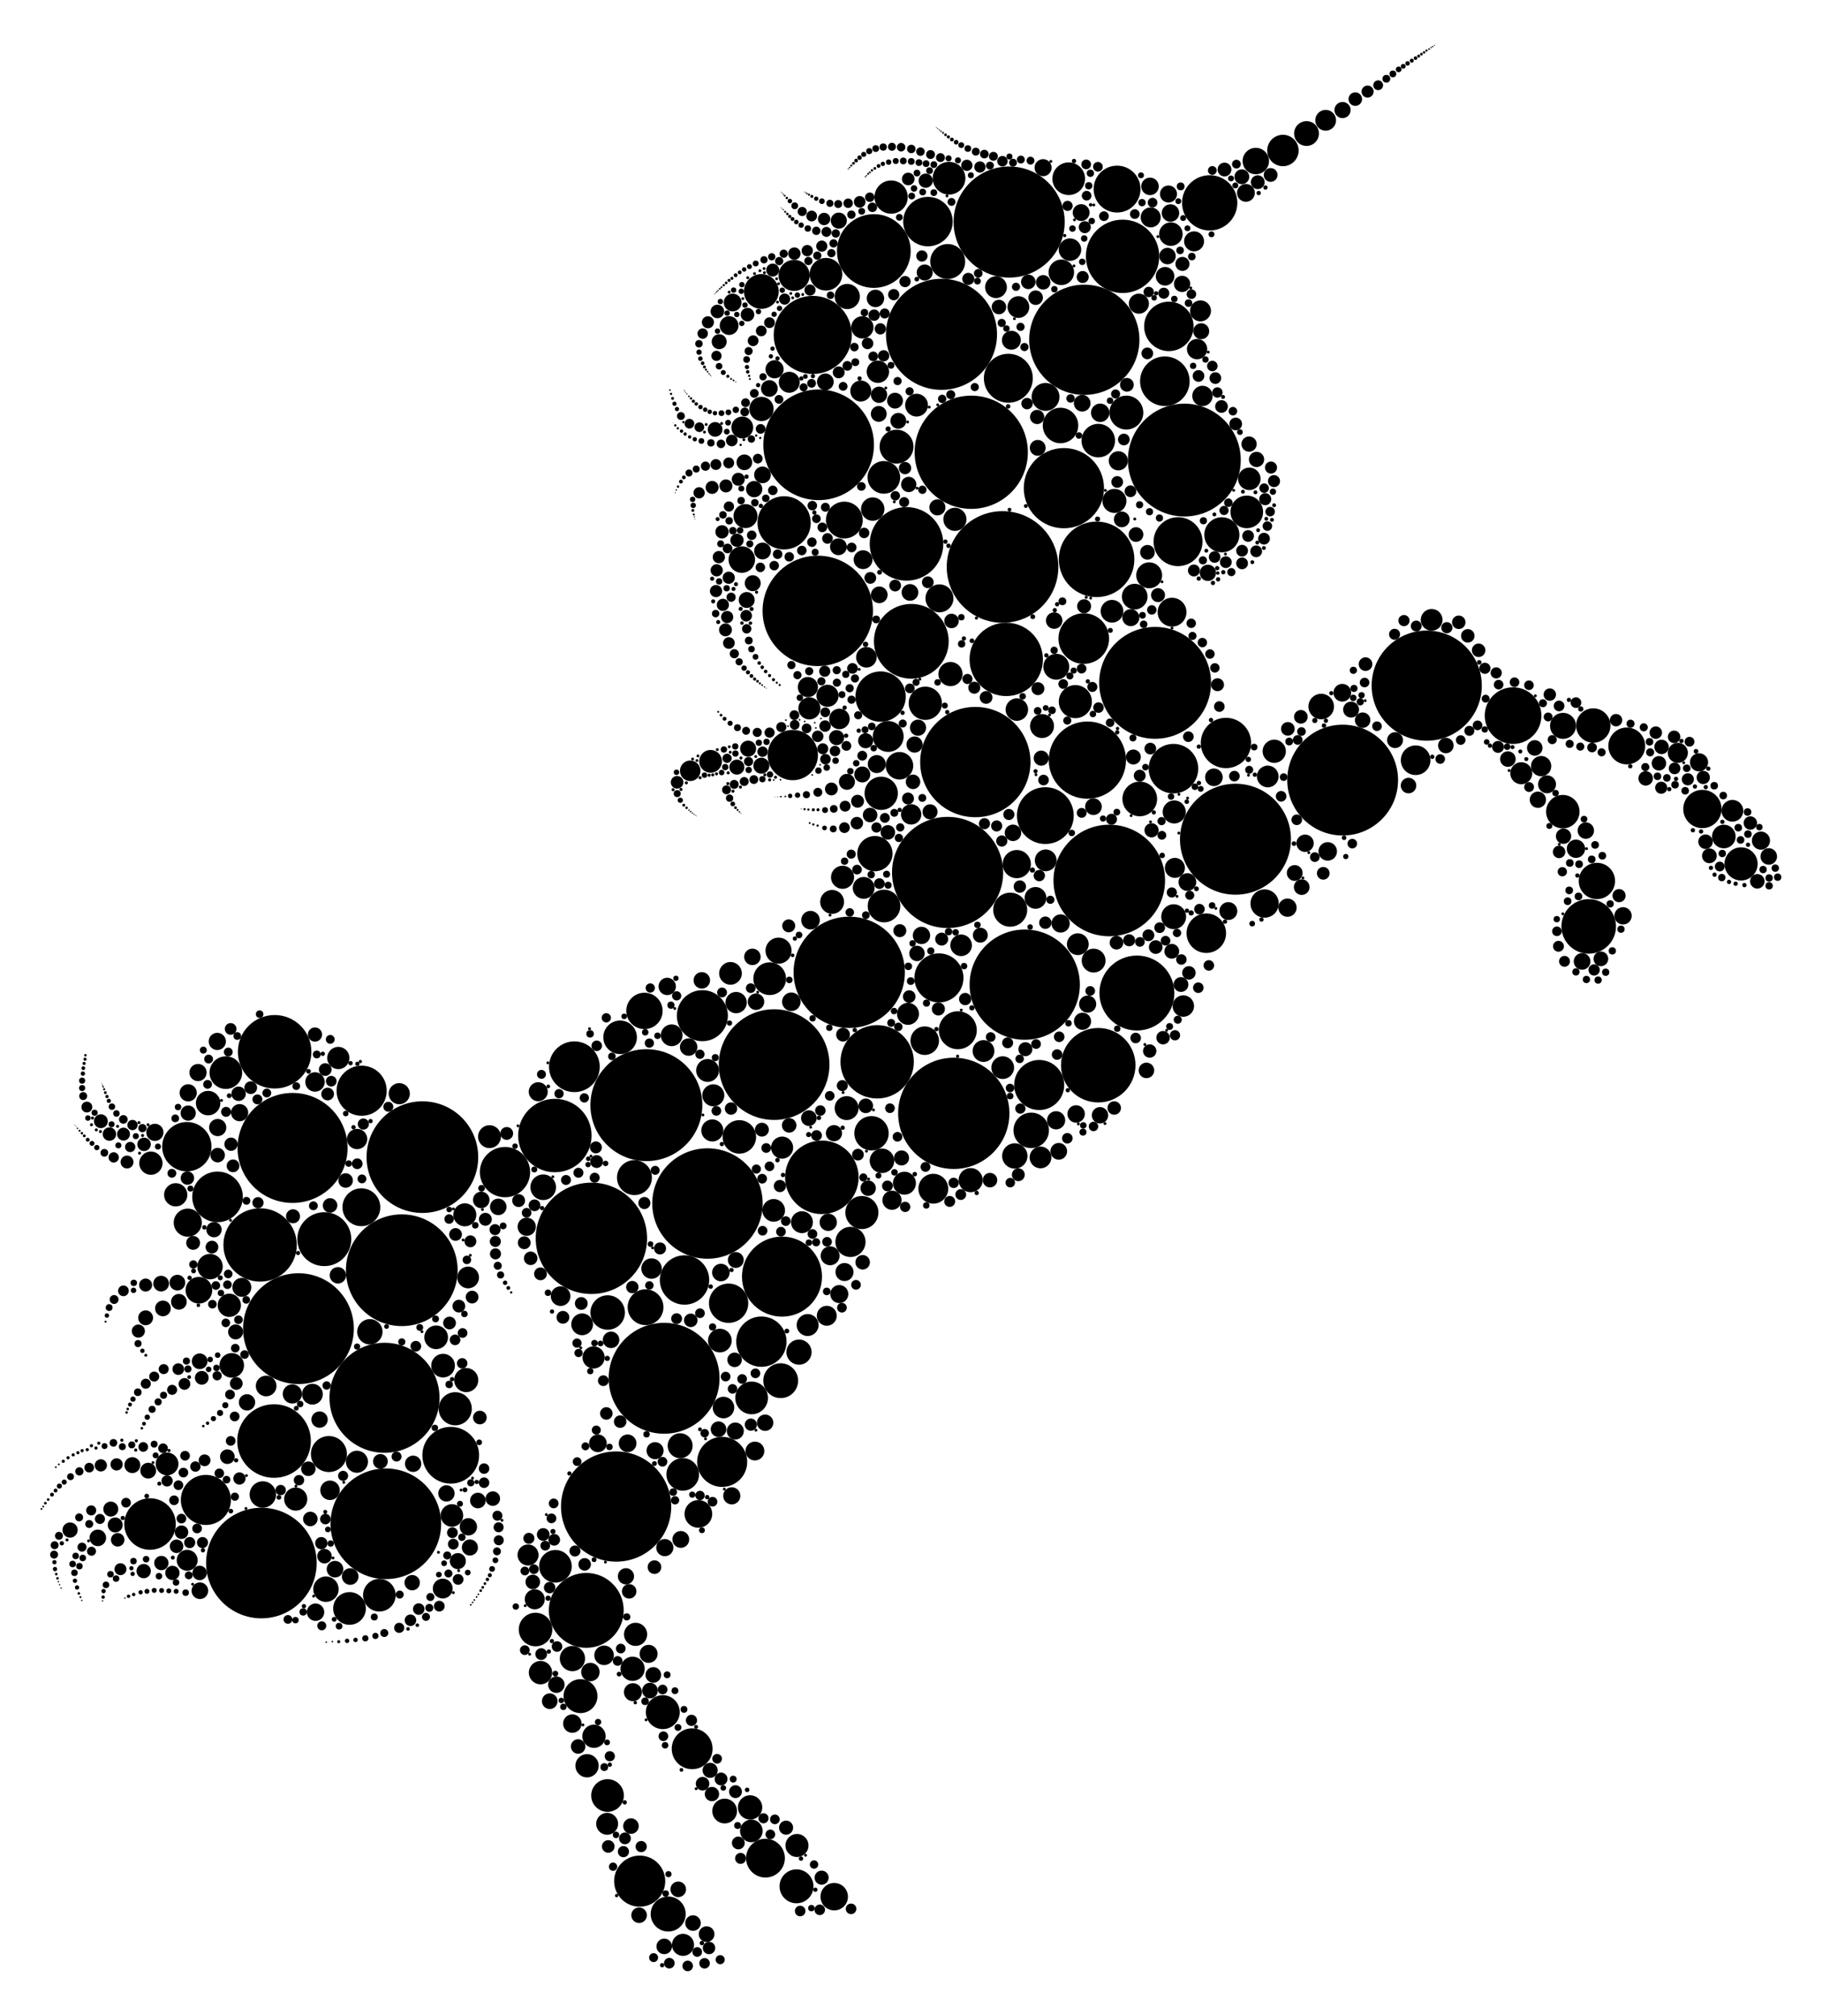 <?xml version="1.0" encoding="UTF-8"?>
<!DOCTYPE svg  PUBLIC '-//W3C//DTD SVG 1.1//EN'  'http://www.w3.org/Graphics/SVG/1.1/DTD/svg11.dtd'>
<svg enable-background="new 0 0 1512.755 1673.86" version="1.1" viewBox="0 0 1512.8 1673.9" xml:space="preserve" xmlns="http://www.w3.org/2000/svg">

	<circle cx="809.81" cy="632.7" r="45.795"/>
	<circle cx="1025.8" cy="696.75" r="46.066"/>
	<circle cx="536.68" cy="917.54" r="46.463"/>
	<circle cx="921.02" cy="731.01" r="46.316"/>
	<circle cx="837.89" cy="184.35" r="46.126"/>
	<circle cx="786.79" cy="724.34" r="46.144"/>
	<circle cx="551.4" cy="1144.3" r="46.036"/>
	<circle cx="959.09" cy="566.93" r="46.434"/>
	<circle cx="781.72" cy="277.56" r="46.099"/>
	<circle cx="832.41" cy="470.72" r="46.341"/>
	<circle cx="247.8" cy="1103.1" r="45.993"/>
	<circle cx="587.41" cy="999.2" r="45.838"/>
	<circle cx="242.91" cy="953.06" r="45.667"/>
	<circle cx="900.3" cy="282.1" r="45.761"/>
	<circle cx="678.99" cy="507.18" r="45.83"/>
	<circle cx="511.56" cy="1250.8" r="45.754"/>
	<circle cx="217.03" cy="1297.7" r="45.909"/>
	<circle cx="791.91" cy="924.34" r="46.193"/>
	<circle cx="491.03" cy="1028.1" r="46.224"/>
	<circle cx="983.35" cy="381.97" r="46.844"/>
	<circle cx="642.74" cy="883.88" r="45.947"/>
	<circle cx="679.71" cy="369.29" r="45.933"/>
	<circle cx="806.42" cy="375.49" r="47.007"/>
	<circle cx="850.83" cy="817.49" r="45.773"/>
	<circle cx="319.25" cy="1160.5" r="45.678"/>
	<circle cx="350.71" cy="960.7" r="46.349"/>
	<circle cx="705.11" cy="807.26" r="46.2"/>
	<circle cx="320.34" cy="1265.1" r="45.94"/>
	<circle cx="1114.8" cy="647.66" r="45.999"/>
	<circle cx="333.59" cy="1054.6" r="46.381"/>
	<circle cx="1184.6" cy="569.25" r="45.732"/>
	<circle cx="932.06" cy="212.82" r="30.459"/>
	<circle cx="649.28" cy="1059.9" r="33.23"/>
	<circle cx="835.46" cy="547.46" r="30.459"/>
	<circle cx="756.66" cy="532.44" r="31.042"/>
	<circle cx="227.54" cy="1196.4" r="30.564"/>
	<circle cx="902.84" cy="631.08" r="32.067"/>
	<circle cx="911.87" cy="884.38" r="30.922"/>
	<circle cx="752.67" cy="451.55" r="30.549"/>
	<circle cx="486.77" cy="1337" r="31.086"/>
	<circle cx="682.37" cy="977.46" r="30.529"/>
	<circle cx="910.5" cy="464.39" r="31.36"/>
	<circle cx="460.71" cy="942.77" r="30.482"/>
	<circle cx="674.82" cy="278.07" r="32.426"/>
	<circle cx="943.96" cy="824.46" r="31.114"/>
	<circle cx="228.04" cy="873.23" r="30.513"/>
	<circle cx="883.34" cy="405.3" r="33.312"/>
	<circle cx="215.96" cy="1033.6" r="30.459"/>
	<circle cx="725.53" cy="208.4" r="30.615"/>
	<circle cx="728.3" cy="881.56" r="30.459"/>
	<circle cx="300.27" cy="905.56" r="20.808"/>
	<circle cx="155.14" cy="952.02" r="20.493"/>
	<circle cx="599.62" cy="1213.7" r="20.794"/>
	<circle cx="974.31" cy="638.17" r="20.57"/>
	<circle cx="970.5" cy="270.98" r="20.532"/>
	<circle cx="1004.4" cy="168.41" r="22.945"/>
	<circle cx="651.05" cy="434.08" r="22.094"/>
	<circle cx="731.15" cy="578.33" r="20.899"/>
	<circle cx="568.35" cy="1062.7" r="20.501"/>
	<circle cx="862.84" cy="900.8" r="20.786"/>
	<circle cx="180.61" cy="993.69" r="21.014"/>
	<circle cx="1256.3" cy="594.14" r="23.522"/>
	<circle cx="770.46" cy="183.97" r="20.536"/>
	<circle cx="779.59" cy="811.89" r="20.366"/>
	<circle cx="419.29" cy="973.13" r="20.876"/>
	<circle cx="374.24" cy="1208.2" r="23.558"/>
	<circle cx="476.9" cy="885.66" r="21.065"/>
	<circle cx="837.22" cy="314.04" r="20.316"/>
	<circle cx="867.93" cy="677.14" r="23.582"/>
	<circle cx="583.17" cy="843.26" r="21.191"/>
	<circle cx="124.57" cy="1265.3" r="21.397"/>
	<circle cx="170.93" cy="1245.3" r="20.795"/>
	<circle cx="269.27" cy="1028.8" r="22.389"/>
	<circle cx="899.85" cy="530.16" r="21.019"/>
	<circle cx="632.18" cy="1113.9" r="20.892"/>
	<circle cx="1319.1" cy="769.14" r="22.647"/>
	<circle cx="531.13" cy="1561.8" r="21.22"/>
	<circle cx="978.12" cy="449.72" r="20.32"/>
	<circle cx="967.17" cy="316.52" r="20.576"/>
	<circle cx="658.25" cy="626.88" r="20.888"/>
	<circle cx="1017.9" cy="616.85" r="20.903"/>
	<circle cx="1001.6" cy="774.79" r="16.406"/>
	<circle cx="661.34" cy="1566.1" r="14.088"/>
	<circle cx="481.98" cy="1408.2" r="14.088"/>
	<circle cx="892.86" cy="582.52" r="13.746"/>
	<circle cx="744.39" cy="370.81" r="14.066"/>
	<circle cx="550.32" cy="1421.5" r="14.089"/>
	<circle cx="187.52" cy="890.54" r="13.551"/>
	<circle cx="1325.9" cy="731.42" r="15.078"/>
	<circle cx="461.18" cy="1300.4" r="13.551"/>
	<circle cx="685.79" cy="227.68" r="13.551"/>
	<circle cx="377.99" cy="1169.6" r="13.762"/>
	<circle cx="1014.5" cy="444.01" r="14.574"/>
	<circle cx="535.08" cy="839.3" r="15.096"/>
	<circle cx="911.89" cy="365.82" r="13.912"/>
	<circle cx="635.56" cy="1542.7" r="16.104"/>
	<circle cx="273.08" cy="1207.2" r="14.95"/>
	<circle cx="624.07" cy="1160.6" r="13.581"/>
	<circle cx="838.77" cy="755.26" r="14.138"/>
	<circle cx="639.08" cy="812.55" r="13.587"/>
	<circle cx="504.44" cy="1490.7" r="13.565"/>
	<circle cx="1035.2" cy="425" r="13.551"/>
	<circle cx="795.27" cy="855.34" r="15.76"/>
	<circle cx="444.66" cy="1352.9" r="13.931"/>
	<circle cx="566.87" cy="1224.1" r="13.551"/>
	<circle cx="536" cy="1085.3" r="14.868"/>
	<circle cx="1350.7" cy="619.31" r="15.309"/>
	<circle cx="1413.5" cy="671.66" r="15.903"/>
	<circle cx="927.5" cy="156.99" r="19.456"/>
	<circle cx="504.55" cy="1089.7" r="14.316"/>
	<circle cx="613.88" cy="943.91" r="13.907"/>
	<circle cx="787.98" cy="147.97" r="13.578"/>
	<circle cx="514.88" cy="861.21" r="13.939"/>
	<circle cx="880.54" cy="353.25" r="14.738"/>
	<circle cx="300.05" cy="1002.3" r="15.715"/>
	<circle cx="290.21" cy="1335.4" r="13.578"/>
	<circle cx="887.36" cy="148.38" r="13.553"/>
	<circle cx="632.15" cy="241.99" r="14.435"/>
	<circle cx="733.86" cy="396.34" r="13.551"/>
	<circle cx="1322.9" cy="602.36" r="14.268"/>
	<circle cx="701.06" cy="431.76" r="15.272"/>
	<circle cx="946.34" cy="663.31" r="14.403"/>
	<circle cx="554.79" cy="1589.1" r="14.54"/>
	<circle cx="856.21" cy="938.46" r="14.73"/>
	<circle cx="314.99" cy="1324.4" r="13.551"/>
	<circle cx="604.96" cy="1082" r="16.326"/>
	<circle cx="715.63" cy="1006.7" r="13.725"/>
	<circle cx="739.9" cy="163.63" r="13.799"/>
	<circle cx="734.01" cy="752.22" r="13.551"/>
	<circle cx="768.29" cy="583.88" r="13.817"/>
	<circle cx="526.78" cy="977.7" r="14.507"/>
	<circle cx="406.44" cy="943.7" r="9.507"/>
	<circle cx="648.21" cy="1146.3" r="14.459"/>
	<circle cx="726.43" cy="708.72" r="14.648"/>
	<circle cx="1445.6" cy="717.25" r="13.76"/>
	<circle cx="731.66" cy="658.64" r="13.814"/>
	<circle cx="723.61" cy="940.89" r="14.264"/>
	<circle cx="1188.7" cy="514.63" r="9.038"/>
	<circle cx="908.04" cy="797.52" r="9.893"/>
	<circle cx="774.92" cy="986.92" r="12.389"/>
	<circle cx="750.94" cy="982.34" r="9.538"/>
	<circle cx="789.17" cy="559.64" r="10.032"/>
	<circle cx="665.85" cy="1014.7" r="9.097"/>
	<circle cx="761.01" cy="336.38" r="9.459"/>
	<circle cx="716.02" cy="271.77" r="9.253"/>
	<circle cx="726.89" cy="247.77" r="7.253"/>
	<circle cx="646.42" cy="789.27" r="10.823"/>
	<circle cx="375.21" cy="1258.2" r="9.362"/>
	<circle cx="367.88" cy="1133.8" r="9.818"/>
	<circle cx="362.13" cy="1110.3" r="9.818"/>
	<circle cx="1263.1" cy="641.97" r="9.14"/>
	<circle cx="245.53" cy="1244.6" r="9.61"/>
	<circle cx="868.1" cy="329.53" r="11.571"/>
	<circle cx="888.4" cy="207.26" r="9.335"/>
	<circle cx="832.56" cy="886.39" r="9.422"/>
	<circle cx="172.8" cy="915.84" r="10.155"/>
	<circle cx="868.25" cy="714.29" r="9.038"/>
	<circle cx="1042.7" cy="133.7" r="10.962"/>
	<circle cx="1065.2" cy="124.95" r="13.046"/>
	<circle cx="1084.8" cy="110.86" r="10.296"/>
	<circle cx="1100.7" cy="99.864" r="8.629"/>
	<circle cx="1114.7" cy="91.364" r="6.712"/>
	<circle cx="1125.3" cy="82.281" r="5.629"/>
	<circle cx="1135.5" cy="76.031" r="5.004"/>
	<circle cx="1144.3" cy="70.781" r="4.066"/>
	<circle cx="1151.1" cy="65.406" r="3.233"/>
	<circle cx="1156.5" cy="61.364" r="2.817"/>
	<circle cx="1161.3" cy="57.614" r="2.358"/>
	<circle cx="1165.1" cy="55.031" r="1.983"/>
	<circle cx="1168.7" cy="52.66" r="1.858"/>
	<circle cx="1172.2" cy="50.369" r="1.65"/>
	<circle cx="1175.3" cy="48.286" r="1.483"/>
	<circle cx="1177.9" cy="46.577" r="1.233"/>
	<circle cx="1180.2" cy="44.952" r="1.108"/>
	<circle cx="1182.4" cy="43.494" r="1.025"/>
	<circle cx="1184.4" cy="41.994" r=".9"/>
	<circle cx="1186.5" cy="40.827" r=".692"/>
	<circle cx="1188.1" cy="39.536" r=".567"/>
	<circle cx="1189.5" cy="38.66" r=".567"/>
	<circle cx="1191" cy="37.66" r=".426"/>
	<circle cx="717.12" cy="737.18" r="9.068"/>
	<circle cx="1438.4" cy="673.14" r="9.038"/>
	<circle cx="525.25" cy="1385.5" r="10.045"/>
	<circle cx="218.23" cy="1240.8" r="10.972"/>
	<circle cx="659.35" cy="228.65" r="12.909"/>
	<circle cx="192.42" cy="1133.6" r="10.194"/>
	<circle cx="780.03" cy="496.77" r="11.604"/>
	<circle cx="1058" cy="623.72" r="9.642"/>
	<circle cx="483.34" cy="1099.5" r="9.038"/>
	<circle cx="973.15" cy="508.25" r="11.97"/>
	<circle cx="587.52" cy="888.75" r="9.492"/>
	<circle cx="972.16" cy="194.39" r="9.765"/>
	<circle cx="859.78" cy="745.47" r="9.038"/>
	<circle cx="190.4" cy="1083.7" r="9.652"/>
	<circle cx="145.9" cy="991.97" r="9.652"/>
	<circle cx="125.28" cy="965.72" r="9.652"/>
	<circle cx="974.5" cy="761.07" r="10.316"/>
	<circle cx="1050" cy="750.15" r="11.746"/>
	<circle cx="746.82" cy="635.76" r="11.428"/>
	<circle cx="493.17" cy="1441.5" r="9.662"/>
	<circle cx="487.42" cy="1466" r="9.662"/>
	<circle cx="844.28" cy="589.13" r="9.335"/>
	<circle cx="954.16" cy="477.64" r="10.751"/>
	<circle cx="672.02" cy="588.14" r="9.16"/>
	<circle cx="894.89" cy="783.9" r="9.038"/>
	<circle cx="687.08" cy="577.66" r="9.182"/>
	<circle cx="492.87" cy="1127" r="9.208"/>
	<circle cx="623.84" cy="1520.1" r="9.395"/>
	<circle cx="663.41" cy="1122.6" r="10.443"/>
	<circle cx="865.2" cy="602.8" r="9.943"/>
	<circle cx="692.65" cy="1574.7" r="11.394"/>
	<circle cx="590.01" cy="632.1" r="9.443"/>
	<circle cx="573.09" cy="639.94" r="8.526"/>
	<circle cx="703.47" cy="246.17" r="10.452"/>
	<circle cx="805.94" cy="979.8" r="10.013"/>
	<circle cx="632.25" cy="339.54" r="10.077"/>
	<circle cx="618.99" cy="428.49" r="9.961"/>
	<circle cx="1297.8" cy="602.63" r="10.789"/>
	<circle cx="606.53" cy="808.13" r="9.421"/>
	<circle cx="564.72" cy="1200.3" r="10.353"/>
	<circle cx="601.68" cy="1503.6" r="10.274"/>
	<circle cx="690.9" cy="748.8" r="9.908"/>
	<circle cx="591.44" cy="938.56" r="9.158"/>
	<circle cx="935.21" cy="342.55" r="14.08"/>
	<circle cx="728.9" cy="308.63" r="9.297"/>
	<circle cx="753.88" cy="841.74" r="9.124"/>
	<circle cx="138.72" cy="1215.4" r="9.446"/>
	<circle cx="165.15" cy="1071.2" r="11.066"/>
	<circle cx="388.68" cy="1060.6" r="9.038"/>
	<circle cx="557.69" cy="859.53" r="9.038"/>
	<circle cx="826.96" cy="238.43" r="9.049"/>
	<circle cx="174.38" cy="1051.6" r="10.554"/>
	<circle cx="699.58" cy="728.36" r="9.582"/>
	<circle cx="863.93" cy="960.94" r="9.038"/>
	<circle cx="877.03" cy="553.56" r="10.737"/>
	<circle cx="661.73" cy="1532.2" r="9.561"/>
	<circle cx="280.92" cy="878.39" r="9.231"/>
	<circle cx="786.87" cy="217.12" r="14.512"/>
	<circle cx="1431.3" cy="694.51" r="9.799"/>
	<circle cx="387.1" cy="1145.8" r="10.011"/>
	<circle cx="844.23" cy="717.42" r="11.714"/>
	<circle cx="567.09" cy="1614.7" r="9.176"/>
	<circle cx="616.31" cy="354.91" r="9.068"/>
	<circle cx="816.6" cy="872.61" r="9.05"/>
	<circle cx="1175.4" cy="631.18" r="12.301"/>
	<circle cx="448.78" cy="1388.7" r="9.691"/>
	<circle cx="1037.3" cy="397.54" r="9.339"/>
	<circle cx="615.92" cy="464.58" r="11.001"/>
	<circle cx="437.34" cy="1018.5" r="7.588"/>
	<circle cx="198.96" cy="923.77" r="7.148"/>
	<circle cx="128.59" cy="940.14" r="7.148"/>
	<circle cx="180.75" cy="936.14" r="7.148"/>
	<circle cx="156.25" cy="907.31" r="7.148"/>
	<circle cx="164.42" cy="890.47" r="7.148"/>
	<circle cx="180.42" cy="864.64" r="7.148"/>
	<circle cx="156.25" cy="924.14" r="6.325"/>
	<circle cx="821.98" cy="979.81" r="6.029"/>
	<circle cx="91.988" cy="1252.9" r="6.214"/>
	<circle cx="95.655" cy="1266.1" r="6.214"/>
	<circle cx="574.69" cy="1451.9" r="16.958"/>
	<circle cx="1131.4" cy="597.92" r="6.427"/>
	<circle cx="853.79" cy="234.02" r="6.029"/>
	<circle cx="859.91" cy="247.15" r="6.029"/>
	<circle cx="866.16" cy="234.4" r="6.029"/>
	<circle cx="829.41" cy="254.9" r="6.029"/>
	<circle cx="1200.5" cy="618.96" r="6.459"/>
	<circle cx="1274.3" cy="620.96" r="6.459"/>
	<circle cx="1252" cy="630.21" r="6.459"/>
	<circle cx="1169.5" cy="652.21" r="6.459"/>
	<circle cx="758.07" cy="649.11" r="6.029"/>
	<circle cx="903.07" cy="833.65" r="7.129"/>
	<circle cx="898.82" cy="847.9" r="7.129"/>
	<circle cx="737.47" cy="611.44" r="12.812"/>
	<circle cx="1329.2" cy="796.06" r="6.112"/>
	<circle cx="897.67" cy="176.5" r="6.999"/>
	<circle cx="504.11" cy="1514.2" r="9.101"/>
	<circle cx="1114.5" cy="575.14" r="7.359"/>
	<circle cx="396.78" cy="1245.8" r="6.478"/>
	<circle cx="1462.1" cy="697.93" r="7.532"/>
	<circle cx="551.51" cy="1616" r="6.46"/>
	<circle cx="571.78" cy="869.32" r="7.257"/>
	<circle cx="716.61" cy="464.66" r="7.823"/>
	<circle cx="732.29" cy="963.74" r="10.181"/>
	<circle cx="866.07" cy="139.21" r="7.083"/>
	<circle cx="880.64" cy="766.7" r="7.579"/>
	<circle cx="586.69" cy="1605.8" r="6.523"/>
	<circle cx="893.5" cy="924.86" r="7.255"/>
	<circle cx="642.37" cy="1004.9" r="9.414"/>
	<circle cx="519.72" cy="1308.7" r="6.737"/>
	<circle cx="539.69" cy="1403.6" r="6.498"/>
	<circle cx="542.44" cy="1390.6" r="6.498"/>
	<circle cx="456.44" cy="1412.4" r="6.498"/>
	<circle cx="730.05" cy="493.86" r="6.934"/>
	<circle cx="755.55" cy="491.86" r="6.934"/>
	<circle cx="522.4" cy="1321.2" r="6.029"/>
	<circle cx="991.44" cy="200.37" r="8.293"/>
	<circle cx="985.89" cy="732.34" r="7.378"/>
	<circle cx="672.97" cy="763.96" r="7.719"/>
	<circle cx="409.18" cy="1244.2" r="6.029"/>
	<circle cx="1019.9" cy="756.41" r="7.445"/>
	<circle cx="180.72" cy="959.04" r="6.029"/>
	<circle cx="842.58" cy="959.72" r="10.522"/>
	<circle cx="475.2" cy="1431" r="7.677"/>
	<circle cx="490.2" cy="1388.2" r="7.677"/>
	<circle cx="706.14" cy="1031.1" r="12.52"/>
	<circle cx="626.8" cy="1204.7" r="7.828"/>
	<circle cx="696.86" cy="1074.4" r="7.497"/>
	<circle cx="701.19" cy="1056.1" r="7.497"/>
	<circle cx="876.88" cy="930.11" r="7.56"/>
	<circle cx="729.88" cy="327.77" r="6.766"/>
	<circle cx="942.14" cy="495.34" r="10.648"/>
	<circle cx="438.42" cy="1291" r="8.735"/>
	<circle cx="913.49" cy="342.7" r="7.647"/>
	<circle cx="269.42" cy="1292" r="6.035"/>
	<circle cx="257.67" cy="1261.1" r="6.035"/>
	<circle cx="981.48" cy="235.71" r="6.762"/>
	<circle cx="767.8" cy="864.02" r="11.842"/>
	<circle cx="972.91" cy="789.79" r="6.145"/>
	<circle cx="480.03" cy="1450" r="6.029"/>
	<circle cx="955.42" cy="180.48" r="8.324"/>
	<circle cx="980.55" cy="817.4" r="6.146"/>
	<circle cx="643.13" cy="306.6" r="7.547"/>
	<circle cx="385.94" cy="1008.6" r="9.539"/>
	<circle cx="975.5" cy="720.56" r="8.329"/>
	<circle cx="1158.3" cy="614.49" r="6.611"/>
	<circle cx="727.97" cy="634.36" r="7.476"/>
	<circle cx="609.94" cy="1129" r="6.029"/>
	<circle cx="501.57" cy="1374.3" r="8.13"/>
	<circle cx="1416.1" cy="698.83" r="6.029"/>
	<circle cx="475.28" cy="1377" r="10.481"/>
	<circle cx="589.62" cy="1469.8" r="6.28"/>
	<circle cx="633.11" cy="394.27" r="6.938"/>
	<circle cx="540.97" cy="1053.2" r="8.503"/>
	<circle cx="367.59" cy="1318.9" r="8.252"/>
	<circle cx="970.19" cy="161.08" r="7.072"/>
	<circle cx="444.01" cy="1327.8" r="8.318"/>
	<circle cx="839.74" cy="282.48" r="7.875"/>
	<circle cx="610.93" cy="1046.1" r="6.602"/>
	<circle cx="596.59" cy="1186.6" r="6.486"/>
	<circle cx="120.91" cy="1094.1" r="6.185"/>
	<circle cx="1102.4" cy="706.87" r="7.699"/>
	<circle cx="756.52" cy="676.12" r="8.469"/>
	<circle cx="714.71" cy="324.64" r="8.72"/>
	<circle cx="720.83" cy="986.48" r="6.392"/>
	<circle cx="1410.7" cy="632.92" r="7.548"/>
	<circle cx="1313.6" cy="798.21" r="6.932"/>
	<circle cx="525.52" cy="1404.9" r="7.492"/>
	<circle cx="538.52" cy="1373.1" r="7.492"/>
	<circle cx="551.99" cy="1284.9" r="7.139"/>
	<circle cx="993.93" cy="289.86" r="8.45"/>
	<circle cx="81.21" cy="1276.8" r="6.886"/>
	<circle cx="737.19" cy="691.07" r="6.029"/>
	<circle cx="722.44" cy="676.65" r="6.029"/>
	<circle cx="712.03" cy="665.23" r="5.362"/>
	<circle cx="701.69" cy="669.32" r="4.529"/>
	<circle cx="692.28" cy="671.57" r="3.195"/>
	<circle cx="685.03" cy="672.57" r="2.445"/>
	<circle cx="679.19" cy="672.32" r="1.279"/>
	<circle cx="675.28" cy="672.32" r="1.279"/>
	<circle cx="643.94" cy="645.32" r="1.279"/>
	<circle cx="569.88" cy="649.94" r="1.279"/>
	<circle cx="565.44" cy="655.44" r="1.279"/>
	<circle cx="558.88" cy="655.63" r="1.279"/>
	<circle cx="608.57" cy="656.88" r="1.279"/>
	<circle cx="614.76" cy="653.44" r="1.279"/>
	<circle cx="604.32" cy="650.57" r="1.279"/>
	<circle cx="639.03" cy="647.48" r="1.279"/>
	<circle cx="635.03" cy="643.36" r="1.279"/>
	<circle cx="604.61" cy="641.65" r="1.279"/>
	<circle cx="591.78" cy="643.32" r="1.279"/>
	<circle cx="594.91" cy="642.47" r="1.279"/>
	<circle cx="588.79" cy="643.6" r="1.279"/>
	<circle cx="581.29" cy="645.72" r="1.279"/>
	<circle cx="599.19" cy="641.4" r="2.279"/>
	<circle cx="584.94" cy="643.57" r="2.279"/>
	<circle cx="561.69" cy="641.19" r="2.279"/>
	<circle cx="615.19" cy="629.32" r="1.279"/>
	<circle cx="671.19" cy="672.15" r=".945"/>
	<circle cx="668.03" cy="671.82" r=".945"/>
	<circle cx="711.44" cy="683.4" r="5.195"/>
	<circle cx="701.11" cy="687.15" r="4.445"/>
	<circle cx="691.86" cy="688.23" r="2.862"/>
	<circle cx="684.61" cy="687.4" r="1.945"/>
	<circle cx="678.86" cy="685.48" r=".945"/>
	<circle cx="675.28" cy="684.48" r=".945"/>
	<circle cx="672.28" cy="683.32" r=".779"/>
	<circle cx="200.8" cy="1068.8" r="7.875"/>
	<circle cx="740.62" cy="996.48" r="7.972"/>
	<circle cx="982.5" cy="835.25" r="8.906"/>
	<circle cx="597.7" cy="1113" r="9.83"/>
	<circle cx="380.15" cy="1296.1" r="6.685"/>
	<circle cx="390.15" cy="1284.8" r="6.685"/>
	<circle cx="745.88" cy="349.39" r="6.579"/>
	<circle cx="729.63" cy="343.64" r="6.579"/>
	<circle cx="743.13" cy="332.64" r="6.579"/>
	<circle cx="655.26" cy="934.33" r="6.029"/>
	<circle cx="716.26" cy="1048" r="6.029"/>
	<circle cx="155.91" cy="1015.1" r="11.665"/>
	<circle cx="611.19" cy="832.39" r="8.865"/>
	<circle cx="1284.5" cy="651.18" r="7.457"/>
	<circle cx="689.25" cy="1042.6" r="7.866"/>
	<circle cx="256.02" cy="1219.4" r="6.029"/>
	<circle cx="109.89" cy="1216.4" r="6.611"/>
	<circle cx="188.77" cy="1209.4" r="6.073"/>
	<circle cx="718.74" cy="614.98" r="6.256"/>
	<circle cx="767.78" cy="226.25" r="6.648"/>
	<circle cx="938.93" cy="512.78" r="7.085"/>
	<circle cx="875.28" cy="515.23" r="6.851"/>
	<circle cx="1459.1" cy="731.71" r="6.029"/>
	<circle cx="543.9" cy="1204.4" r="7.09"/>
	<circle cx="58.175" cy="1270.3" r="6.321"/>
	<circle cx="715.96" cy="642.99" r="6.638"/>
	<circle cx="703.21" cy="649.11" r="6.638"/>
	<circle cx="925.3" cy="415.88" r="9.959"/>
	<circle cx="399.58" cy="996.23" r="6.867"/>
	<circle cx="413.71" cy="1002" r="6.867"/>
	<circle cx="759.35" cy="618.17" r="6.716"/>
	<circle cx="762.23" cy="604.17" r="6.716"/>
	<circle cx="1052.6" cy="644.66" r="9.018"/>
	<circle cx="951.88" cy="888.69" r="6.459"/>
	<circle cx="274.06" cy="1000.8" r="6.029"/>
	<circle cx="342.23" cy="1314" r="6.39"/>
	<circle cx="694.61" cy="612.41" r="6.273"/>
	<circle cx="719.35" cy="545.69" r="8.558"/>
	<circle cx="1316.7" cy="689.59" r="6.832"/>
	<circle cx="579.85" cy="1256.9" r="11.494"/>
	<circle cx="881.21" cy="226.08" r="10.595"/>
	<circle cx="270.62" cy="1319.4" r="10.549"/>
	<circle cx="274.01" cy="1237.3" r="8.107"/>
	<circle cx="996.76" cy="258.11" r="8.711"/>
	<circle cx="623.32" cy="820.4" r="4.021"/>
	<circle cx="841.07" cy="691.45" r="6.853"/>
	<circle cx="631.53" cy="356.09" r="4.021"/>
	<circle cx="629.19" cy="380.76" r="4.021"/>
	<circle cx="626.28" cy="326.59" r="3.646"/>
	<circle cx="619.03" cy="334.34" r="3.646"/>
	<circle cx="618.36" cy="342.01" r="3.646"/>
	<circle cx="610.95" cy="340.27" r="2.646"/>
	<circle cx="604.78" cy="342.35" r="2.396"/>
	<circle cx="599.03" cy="343.02" r="2.396"/>
	<circle cx="646.78" cy="331.59" r="3.646"/>
	<circle cx="633.53" cy="312.84" r="2.979"/>
	<circle cx="673.86" cy="318.26" r="3.646"/>
	<circle cx="700.03" cy="320.76" r="3.646"/>
	<circle cx="845.58" cy="254.93" r="9.027"/>
	<circle cx="1323.6" cy="805.27" r="4.686"/>
	<circle cx="969.37" cy="212.6" r="6.848"/>
	<circle cx="380.37" cy="1311.3" r="4.462"/>
	<circle cx="376.37" cy="1282" r="4.462"/>
	<circle cx="375.62" cy="1272.5" r="4.462"/>
	<circle cx="364.74" cy="1333.5" r="4.462"/>
	<circle cx="1083.6" cy="700.1" r="7.209"/>
	<circle cx="462.5" cy="1367" r="4.405"/>
	<circle cx="683.15" cy="621.66" r="4.556"/>
	<circle cx="861.78" cy="571.76" r="5.367"/>
	<circle cx="956.97" cy="168.23" r="4.021"/>
	<circle cx="942.22" cy="177.73" r="4.021"/>
	<circle cx="916.6" cy="179.48" r="4.021"/>
	<circle cx="902.22" cy="162.48" r="4.021"/>
	<circle cx="901.85" cy="136.48" r="4.021"/>
	<circle cx="911.6" cy="138.48" r="4.021"/>
	<circle cx="905.35" cy="143.85" r="3.021"/>
	<circle cx="903.97" cy="154.23" r="3.021"/>
	<circle cx="948.22" cy="168.23" r="3.021"/>
	<circle cx="971.85" cy="176.85" r="7.271"/>
	<circle cx="954.85" cy="154.73" r="7.271"/>
	<circle cx="435.74" cy="1370" r="4.032"/>
	<circle cx="1453.3" cy="683.3" r="5.566"/>
	<circle cx="696.14" cy="453.94" r="6.983"/>
	<circle cx="633.14" cy="457.44" r="6.983"/>
	<circle cx="761.37" cy="791.58" r="6.41"/>
	<circle cx="997.37" cy="275" r="6.63"/>
	<circle cx="377.85" cy="1112.4" r="4.418"/>
	<circle cx="967.76" cy="781.03" r="4.021"/>
	<circle cx="525.01" cy="1068.6" r="5.129"/>
	<circle cx="1050.5" cy="414.44" r="5.01"/>
	<circle cx="1055.3" cy="388.19" r="5.01"/>
	<circle cx="1057.8" cy="399.44" r="5.01"/>
	<circle cx="955.11" cy="621.51" r="4.855"/>
	<circle cx="687.06" cy="447.04" r="4.427"/>
	<circle cx="790.05" cy="515.55" r="6.018"/>
	<circle cx="550.07" cy="1213.6" r="4.021"/>
	<circle cx="437.25" cy="1006.9" r="4.021"/>
	<circle cx="937.55" cy="780.68" r="4.977"/>
	<circle cx="962.89" cy="770.19" r="4.451"/>
	<circle cx="702.74" cy="619.26" r="4.068"/>
	<circle cx="460.15" cy="1278.4" r="4.86"/>
	<circle cx="687.69" cy="1014.8" r="7.191"/>
	<circle cx="751.45" cy="388.64" r="5.11"/>
	<circle cx="602.36" cy="522.96" r="5.347"/>
	<circle cx="605.2" cy="533.87" r="4.847"/>
	<circle cx="609.7" cy="542.75" r="3.805"/>
	<circle cx="613.7" cy="549.46" r="2.972"/>
	<circle cx="617.82" cy="554.71" r="2.222"/>
	<circle cx="621.03" cy="558.21" r="1.722"/>
	<circle cx="623.95" cy="561.25" r="1.555"/>
	<circle cx="626.57" cy="563.75" r="1.305"/>
	<circle cx="628.95" cy="565.62" r="1.138"/>
	<circle cx="630.95" cy="567.33" r=".847"/>
	<circle cx="632.82" cy="568.79" r=".722"/>
	<circle cx="634.74" cy="570.33" r=".555"/>
	<circle cx="636.24" cy="571.33" r=".347"/>
	<circle cx="699.99" cy="859.02" r="5.729"/>
	<circle cx="717.48" cy="442.47" r="4.338"/>
	<circle cx="561.79" cy="1094.8" r="4.508"/>
	<circle cx="711.6" cy="721.98" r="4.021"/>
	<circle cx="442.37" cy="1313.4" r="6.055"/>
	<circle cx="956.14" cy="689.34" r="5.894"/>
	<circle cx="1044.3" cy="151.26" r="5.73"/>
	<circle cx="1055" cy="145.26" r="5.73"/>
	<circle cx="1016.7" cy="140.76" r="5.73"/>
	<circle cx="1031.1" cy="146.76" r="6.146"/>
	<circle cx="307.1" cy="1105.7" r="10.512"/>
	<circle cx="384.07" cy="1106.7" r="4.021"/>
	<circle cx="301.7" cy="933.23" r="4.638"/>
	<circle cx="163.65" cy="1269" r="4.021"/>
	<circle cx="150.65" cy="1260.8" r="4.021"/>
	<circle cx="104.65" cy="1247.6" r="4.021"/>
	<circle cx="144.53" cy="1245.6" r="4.021"/>
	<circle cx="148.15" cy="1233.1" r="4.021"/>
	<circle cx="74.07" cy="1218.5" r="4.021"/>
	<circle cx="152.28" cy="1222.6" r="4.021"/>
	<circle cx="153.65" cy="1208.6" r="4.021"/>
	<circle cx="65.904" cy="1221.6" r="3.438"/>
	<circle cx="58.57" cy="1226" r="2.854"/>
	<circle cx="53.32" cy="1230.5" r="2.104"/>
	<circle cx="49.32" cy="1233.8" r="2.104"/>
	<circle cx="46.154" cy="1237.5" r="1.604"/>
	<circle cx="39.987" cy="1245" r="1.104"/>
	<circle cx="37.654" cy="1248" r="1.104"/>
	<circle cx="35.906" cy="1250.8" r=".771"/>
	<circle cx="34.422" cy="1252.8" r=".771"/>
	<circle cx="43.154" cy="1240.9" r="1.604"/>
	<circle cx="191.53" cy="1196.3" r="4.021"/>
	<circle cx="605.38" cy="270.28" r="7.813"/>
	<circle cx="597.13" cy="283.69" r="6.23"/>
	<circle cx="594.88" cy="295.44" r="4.23"/>
	<circle cx="597.05" cy="304.03" r="2.73"/>
	<circle cx="600.55" cy="309.28" r="2.063"/>
	<circle cx="604.3" cy="312.44" r="1.313"/>
	<circle cx="607" cy="314.57" r=".813"/>
	<circle cx="609.05" cy="315.82" r=".73"/>
	<circle cx="610.92" cy="317.03" r=".438"/>
	<circle cx="808.93" cy="570.97" r="4.991"/>
	<circle cx="388.89" cy="1267.6" r="7.199"/>
	<circle cx="284.87" cy="1225.3" r="4.183"/>
	<circle cx="443.82" cy="1000.7" r="4.875"/>
	<circle cx="578.9" cy="1620.6" r="4.021"/>
	<circle cx="822.56" cy="860.98" r="4.021"/>
	<circle cx="725.02" cy="295.89" r="4.021"/>
	<circle cx="496.44" cy="1198.3" r="7.358"/>
	<circle cx="521.11" cy="1198.3" r="7.358"/>
	<circle cx="613.02" cy="1530.1" r="5.321"/>
	<circle cx="686.47" cy="1092.4" r="8.286"/>
	<circle cx="877.7" cy="875.54" r="4.38"/>
	<circle cx="879.45" cy="860.79" r="4.38"/>
	<circle cx="942.95" cy="861.79" r="4.38"/>
	<circle cx="886.2" cy="945.04" r="4.38"/>
	<circle cx="1003.7" cy="801.54" r="4.38"/>
	<circle cx="994.95" cy="820.04" r="4.38"/>
	<circle cx="603.76" cy="512.29" r="5.063"/>
	<circle cx="600.2" cy="502.17" r="5.063"/>
	<circle cx="594.51" cy="490.73" r="5.063"/>
	<circle cx="605.07" cy="479.67" r="5.063"/>
	<circle cx="595.07" cy="473.48" r="5.063"/>
	<circle cx="699.06" cy="1085.7" r="4.021"/>
	<circle cx="710.73" cy="1066.7" r="4.021"/>
	<circle cx="864.54" cy="629.44" r="6.275"/>
	<circle cx="696.38" cy="309.16" r="4.94"/>
	<circle cx="974.94" cy="674.11" r="9.574"/>
	<circle cx="1007.9" cy="645.36" r="7.324"/>
	<circle cx="150.72" cy="1272.1" r="5.611"/>
	<circle cx="146.6" cy="1283.8" r="5.611"/>
	<circle cx="97.722" cy="1278.4" r="5.611"/>
	<circle cx="965.68" cy="861.53" r="5.573"/>
	<circle cx="952.72" cy="458.54" r="6.1"/>
	<circle cx="943.22" cy="443.79" r="6.1"/>
	<circle cx="753.92" cy="662.95" r="4.959"/>
	<circle cx="614.9" cy="1542.9" r="4.562"/>
	<circle cx="682.75" cy="437.85" r="4.021"/>
	<circle cx="495.4" cy="964.36" r="5.327"/>
	<circle cx="420.73" cy="941.03" r="5.327"/>
	<circle cx="114.87" cy="1105.1" r="5.446"/>
	<circle cx="114.62" cy="1115.5" r="2.946"/>
	<circle cx="118.25" cy="1121.5" r="1.821"/>
	<circle cx="121.06" cy="1125.2" r="1.196"/>
	<circle cx="457.89" cy="1260.6" r="4.045"/>
	<circle cx="459.71" cy="1248.2" r="4.045"/>
	<circle cx="329.26" cy="1209.3" r="4.138"/>
	<circle cx="1232.9" cy="554.84" r="4.628"/>
	<circle cx="1002.9" cy="475.58" r="6.76"/>
	<circle cx="851.38" cy="871.09" r="5.816"/>
	<circle cx="912.08" cy="587.47" r="4.367"/>
	<circle cx="527.72" cy="1356.9" r="9.612"/>
	<circle cx="1077.5" cy="614.33" r="4.021"/>
	<circle cx="573.54" cy="1096.2" r="5.619"/>
	<circle cx="512.8" cy="1379" r="4.021"/>
	<circle cx="550.8" cy="1441.5" r="4.021"/>
	<circle cx="1220" cy="606.77" r="4.161"/>
	<circle cx="242.73" cy="1157.3" r="7.983"/>
	<circle cx="900.71" cy="188.61" r="4.997"/>
	<circle cx="898.96" cy="229.99" r="4.997"/>
	<circle cx="165.96" cy="1320.7" r="6.905"/>
	<circle cx="465.47" cy="1076.1" r="8.171"/>
	<circle cx="1321.9" cy="620.62" r="4.021"/>
	<circle cx="523.89" cy="1516.1" r="6.472"/>
	<circle cx="563.14" cy="1568.6" r="6.472"/>
	<circle cx="530.64" cy="1590.1" r="6.472"/>
	<circle cx="575.39" cy="1596.6" r="6.472"/>
	<circle cx="1008.5" cy="462.44" r="4.819"/>
	<circle cx="1269.6" cy="653.44" r="4.083"/>
	<circle cx="259.37" cy="1157.5" r="8.653"/>
	<circle cx="925.14" cy="919.91" r="5.594"/>
	<circle cx="674.58" cy="1024.5" r="4.021"/>
	<circle cx="390.57" cy="1030.6" r="4.922"/>
	<circle cx="1347.6" cy="760.36" r="7.195"/>
	<circle cx="931.39" cy="431.22" r="6.547"/>
	<circle cx="707.13" cy="454.52" r="4.021"/>
	<circle cx="75.724" cy="1254" r="4.177"/>
	<circle cx="82.974" cy="1261.1" r="4.177"/>
	<circle cx="633.18" cy="624.08" r="4.329"/>
	<circle cx="621.52" cy="632.25" r="3.829"/>
	<circle cx="603.68" cy="629.58" r="3.829"/>
	<circle cx="401.91" cy="1231" r="4.367"/>
	<circle cx="401.91" cy="1219.3" r="4.367"/>
	<circle cx="296.35" cy="1213.6" r="9.168"/>
	<circle cx="649.38" cy="952.8" r="9.169"/>
	<circle cx="1091.7" cy="711.62" r="4.021"/>
	<circle cx="461.94" cy="1398.7" r="6.834"/>
	<circle cx="290.77" cy="1308.9" r="6.904"/>
	<circle cx="278.15" cy="1302.8" r="6.904"/>
	<circle cx="953.5" cy="776.5" r="4.924"/>
	<circle cx="592.26" cy="909.37" r="9.143"/>
	<circle cx="861.13" cy="346.19" r="5.922"/>
	<circle cx="286.98" cy="980.1" r="6.035"/>
	<circle cx="680.63" cy="1585.6" r="4.391"/>
	<circle cx="706.63" cy="1584.8" r="4.391"/>
	<circle cx="664.38" cy="1586.6" r="4.391"/>
	<circle cx="550.17" cy="1402.7" r="4.021"/>
	<circle cx="515.42" cy="1368.7" r="4.021"/>
	<circle cx="595.42" cy="1460.2" r="4.021"/>
	<circle cx="905.2" cy="822.71" r="4.021"/>
	<circle cx="135.37" cy="1202.4" r="4.021"/>
	<circle cx="118.95" cy="1201.3" r="4.021"/>
	<circle cx="1226.8" cy="602.22" r="4.021"/>
	<circle cx="686.69" cy="1031" r="4.021"/>
	<circle cx="123.06" cy="1221" r="6.573"/>
	<circle cx="96.813" cy="1215.8" r="5.073"/>
	<circle cx="83.73" cy="1216.6" r="5.073"/>
	<circle cx="712.34" cy="958.64" r="4.865"/>
	<circle cx="860.24" cy="866.81" r="4.021"/>
	<circle cx="270.04" cy="887.98" r="5.272"/>
	<circle cx="272.04" cy="908.31" r="5.272"/>
	<circle cx="275.04" cy="897.65" r="4.439"/>
	<circle cx="570.99" cy="1632.2" r="4.378"/>
	<circle cx="584.99" cy="1630" r="4.378"/>
	<circle cx="898.04" cy="555.13" r="4.021"/>
	<circle cx="624.98" cy="484.21" r="6.624"/>
	<circle cx="619.98" cy="498.13" r="6.624"/>
	<circle cx="619.57" cy="511.21" r="4.791"/>
	<circle cx="456.35" cy="1318.1" r="4.739"/>
	<circle cx="886.41" cy="170.92" r="4.215"/>
	<circle cx="703.55" cy="303.78" r="4.021"/>
	<circle cx="593.78" cy="356.5" r="6.107"/>
	<circle cx="580.69" cy="354.67" r="4.024"/>
	<circle cx="572.44" cy="351.75" r="4.024"/>
	<circle cx="565.36" cy="345.42" r="3.274"/>
	<circle cx="836.65" cy="865.76" r="4.541"/>
	<circle cx="443.31" cy="1302.8" r="4.021"/>
	<circle cx="165.78" cy="1130.2" r="6.526"/>
	<circle cx="148.53" cy="1080.8" r="6.526"/>
	<circle cx="120.91" cy="1066.9" r="5.401"/>
	<circle cx="147.28" cy="1064.9" r="6.526"/>
	<circle cx="133.78" cy="1065.7" r="6.526"/>
	<circle cx="135.28" cy="1086.3" r="6.526"/>
	<circle cx="138.73" cy="1229.5" r="4.666"/>
	<circle cx="1157.9" cy="526.6" r="4.575"/>
	<circle cx="616.18" cy="1144.9" r="4.021"/>
	<circle cx="627.23" cy="1140.2" r="4.021"/>
	<circle cx="602.48" cy="1142.9" r="4.021"/>
	<circle cx="591.62" cy="1246.8" r="4.021"/>
	<circle cx="165.76" cy="1305.9" r="6.001"/>
	<circle cx="636.19" cy="953.12" r="4.021"/>
	<circle cx="682.33" cy="204.35" r="4.631"/>
	<circle cx="651.48" cy="248.31" r="4.631"/>
	<circle cx="672.54" cy="240.81" r="4.631"/>
	<circle cx="452.74" cy="1283.3" r="4.021"/>
	<circle cx="755.45" cy="571.5" r="4.021"/>
	<circle cx="191.82" cy="949.97" r="5.515"/>
	<circle cx="670.58" cy="1100.1" r="9.11"/>
	<circle cx="613" cy="397.92" r="5.398"/>
	<circle cx="602.75" cy="403.42" r="5.398"/>
	<circle cx="591.25" cy="404.67" r="5.398"/>
	<circle cx="575.08" cy="414.59" r="2.231"/>
	<circle cx="575.58" cy="419.59" r="2.231"/>
	<circle cx="575.25" cy="423.76" r="1.231"/>
	<circle cx="576.04" cy="427.13" r=".856"/>
	<circle cx="576.53" cy="429.12" r=".481"/>
	<circle cx="577.03" cy="430.95" r=".314"/>
	<circle cx="446.9" cy="906.4" r="7.912"/>
	<circle cx="581.17" cy="1090.3" r="4.021"/>
	<circle cx="797.72" cy="991.76" r="4.499"/>
	<circle cx="882.78" cy="567.88" r="4.021"/>
	<circle cx="1298.2" cy="694.24" r="6.355"/>
	<circle cx="604.07" cy="455.35" r="4.021"/>
	<circle cx="583.35" cy="1480.9" r="5.641"/>
	<circle cx="594.81" cy="922.29" r="4.021"/>
	<circle cx="198.8" cy="1227.5" r="5.082"/>
	<circle cx="1393.1" cy="625.05" r="8.357"/>
	<circle cx="685.38" cy="630.31" r="4.372"/>
	<circle cx="693.26" cy="623.56" r="4.372"/>
	<circle cx="670.78" cy="570.45" r="8.386"/>
	<circle cx="1402.8" cy="615.8" r="4.072"/>
	<circle cx="975.6" cy="859.53" r="4.254"/>
	<circle cx="1390.4" cy="637.96" r="4.841"/>
	<circle cx="632.82" cy="978.6" r="4.021"/>
	<circle cx="847.2" cy="920.37" r="4.264"/>
	<circle cx="639.62" cy="1523" r="4.021"/>
	<circle cx="643.37" cy="1510.5" r="4.021"/>
	<circle cx="696.96" cy="596.88" r="8.539"/>
	<circle cx="1211.2" cy="516.65" r="5.599"/>
	<circle cx="1218.7" cy="527.9" r="5.599"/>
	<circle cx="1227.7" cy="539.9" r="5.599"/>
	<circle cx="946.45" cy="782" r="4.021"/>
	<circle cx="148.02" cy="1136.7" r="4.834"/>
	<circle cx="663.41" cy="776.27" r="2.745"/>
	<circle cx="449.58" cy="891.98" r="3.717"/>
	<circle cx="838.81" cy="981.89" r="3.951"/>
	<circle cx="838.63" cy="903.3" r="3.557"/>
	<circle cx="748.55" cy="961.37" r="6.252"/>
	<circle cx="742.69" cy="973.33" r="2.682"/>
	<circle cx="852.75" cy="335.09" r="4.747"/>
	<circle cx="756.19" cy="814.55" r="3.184"/>
	<circle cx="686.45" cy="1072.2" r="3.15"/>
	<circle cx="156.72" cy="1307.9" r="3.276"/>
	<circle cx="145.51" cy="928.51" r="3.19"/>
	<circle cx="722.18" cy="163.76" r="3.918"/>
	<circle cx="208.19" cy="903.02" r="5.282"/>
	<circle cx="718.84" cy="918.1" r="6.071"/>
	<circle cx="888.32" cy="561.21" r="2.899"/>
	<circle cx="772.85" cy="789.53" r="2.984"/>
	<circle cx="542.69" cy="1625.3" r="3.719"/>
	<circle cx="803.99" cy="231.54" r="5.024"/>
	<circle cx="1041.3" cy="620.26" r="2.775"/>
	<circle cx="1341.8" cy="597.92" r="5.146"/>
	<circle cx="1286.8" cy="576.67" r="5.146"/>
	<circle cx="907.46" cy="592.8" r="2.682"/>
	<circle cx="147.83" cy="919.11" r="2.682"/>
	<circle cx="501.74" cy="1467.1" r="3.237"/>
	<circle cx="659.57" cy="210.57" r="5.168"/>
	<circle cx="873.48" cy="589.73" r="3.165"/>
	<circle cx="545.96" cy="859.94" r="2.699"/>
	<circle cx="1098.7" cy="725.05" r="5.271"/>
	<circle cx="782.29" cy="331.16" r="3.469"/>
	<circle cx="506.31" cy="1458.1" r="4.238"/>
	<circle cx="588.69" cy="1617.3" r="5.178"/>
	<circle cx="707.79" cy="554.93" r="4.441"/>
	<circle cx="194.84" cy="1176" r="4.04"/>
	<circle cx="190.97" cy="1157.8" r="4.04"/>
	<circle cx="187.09" cy="1166.7" r="2.54"/>
	<circle cx="182.72" cy="1173.1" r="2.54"/>
	<circle cx="177.22" cy="1177.8" r="2.165"/>
	<circle cx="172.34" cy="1181.6" r="1.415"/>
	<circle cx="998.39" cy="328.74" r="8.468"/>
	<circle cx="555.74" cy="1629.9" r="4.421"/>
	<circle cx="677.97" cy="942.74" r="4.465"/>
	<circle cx="652.68" cy="1517.4" r="5.847"/>
	<circle cx="682.18" cy="1558.9" r="5.847"/>
	<circle cx="1065.8" cy="645.2" r="3.151"/>
	<circle cx="614.5" cy="440.31" r="2.682"/>
	<circle cx="1379.6" cy="620.12" r="5.99"/>
	<circle cx="1317.2" cy="813.2" r="3.019"/>
	<circle cx="1326.9" cy="813.7" r="3.019"/>
	<circle cx="1333.2" cy="807.2" r="3.019"/>
	<circle cx="1338.7" cy="789.45" r="3.019"/>
	<circle cx="1345.9" cy="771.45" r="3.019"/>
	<circle cx="1336.9" cy="750.45" r="3.019"/>
	<circle cx="1308.5" cy="806.91" r="3.019"/>
	<circle cx="213.71" cy="912.75" r="4.112"/>
	<circle cx="1097" cy="586.6" r="10.609"/>
	<circle cx="390.9" cy="1231.1" r="2.967"/>
	<circle cx="899.19" cy="939.93" r="2.915"/>
	<circle cx="702.26" cy="559.9" r="2.993"/>
	<circle cx="505.03" cy="1533" r="5.24"/>
	<circle cx="798.44" cy="534.59" r="3.042"/>
	<circle cx="831.79" cy="698.25" r="4.652"/>
	<circle cx="742.31" cy="839.41" r="2.682"/>
	<circle cx="489.95" cy="858.34" r="3.104"/>
	<circle cx="361.07" cy="1185.5" r="2.682"/>
	<circle cx="671.58" cy="1031.7" r="2.682"/>
	<circle cx="800.46" cy="802.1" r="2.682"/>
	<circle cx="626.18" cy="406.11" r="6.779"/>
	<circle cx="454.99" cy="1073.3" r="2.682"/>
	<circle cx="895.84" cy="361.59" r="2.682"/>
	<circle cx="696.46" cy="183.18" r="6.679"/>
	<circle cx="684.25" cy="181.81" r="5.138"/>
	<circle cx="713.81" cy="167.59" r="4.825"/>
	<circle cx="704.22" cy="168.74" r="3.919"/>
	<circle cx="695.97" cy="169.4" r="3.325"/>
	<circle cx="689.06" cy="168.81" r="2.95"/>
	<circle cx="682.41" cy="167.06" r="2.357"/>
	<circle cx="677.69" cy="164.96" r="1.794"/>
	<circle cx="674.03" cy="163.06" r="1.263"/>
	<circle cx="671.69" cy="161.62" r=".888"/>
	<circle cx="669.97" cy="160.68" r=".669"/>
	<circle cx="668.72" cy="159.81" r=".419"/>
	<circle cx="667.91" cy="159.21" r=".263"/>
	<circle cx="673.92" cy="179.35" r="4.471"/>
	<circle cx="666.08" cy="175.6" r="3.804"/>
	<circle cx="659.87" cy="170.85" r="2.804"/>
	<circle cx="655.83" cy="166.93" r="1.867"/>
	<circle cx="653.31" cy="164.37" r="1.013"/>
	<circle cx="651.5" cy="162.49" r=".732"/>
	<circle cx="650.41" cy="161.31" r=".481"/>
	<circle cx="649.41" cy="160.24" r=".356"/>
	<circle cx="648.59" cy="159.4" r=".294"/>
	<circle cx="705.58" cy="757.52" r="3.535"/>
	<circle cx="1243.8" cy="620.1" r="4.952"/>
	<circle cx="882.12" cy="499.22" r="3.246"/>
	<circle cx="203.1" cy="1124.6" r="3.582"/>
	<circle cx="195.35" cy="1119.3" r="3.582"/>
	<circle cx="187.48" cy="1098.3" r="3.582"/>
	<circle cx="197.98" cy="1095.7" r="3.582"/>
	<circle cx="176.35" cy="1082.8" r="3.582"/>
	<circle cx="188.85" cy="1066.6" r="3.582"/>
	<circle cx="179.23" cy="1067.3" r="3.582"/>
	<circle cx="189.48" cy="1057.7" r="3.582"/>
	<circle cx="750.72" cy="416.89" r="4.168"/>
	<circle cx="798.02" cy="784.82" r="8.966"/>
	<circle cx="922.91" cy="680.17" r="4.56"/>
	<circle cx="906.46" cy="183.52" r="2.682"/>
	<circle cx="900.21" cy="198.02" r="2.682"/>
	<circle cx="890.46" cy="189.77" r="2.682"/>
	<circle cx="898.58" cy="217.39" r="2.682"/>
	<circle cx="875.46" cy="240.14" r="2.682"/>
	<circle cx="948.6" cy="510.82" r="2.785"/>
	<circle cx="676.83" cy="458.49" r="2.904"/>
	<circle cx="622.58" cy="451.57" r="2.904"/>
	<circle cx="673.69" cy="1584.2" r="2.682"/>
	<circle cx="730.15" cy="733.61" r="4.443"/>
	<circle cx="723.85" cy="603.11" r="3.156"/>
	<circle cx="495.11" cy="1187.3" r="3.748"/>
	<circle cx="1390.8" cy="651.52" r="3.138"/>
	<circle cx="1399.2" cy="656.52" r="3.138"/>
	<circle cx="1423.3" cy="652.35" r="3.138"/>
	<circle cx="1430.8" cy="660.52" r="3.138"/>
	<circle cx="1443.3" cy="687.18" r="3.138"/>
	<circle cx="1445.2" cy="697.35" r="3.138"/>
	<circle cx="1451.3" cy="692.52" r="3.138"/>
	<circle cx="1451" cy="674.18" r="3.138"/>
	<circle cx="1376.2" cy="644.52" r="3.138"/>
	<circle cx="1384" cy="645.85" r="3.138"/>
	<circle cx="1369.6" cy="615.86" r="3.138"/>
	<circle cx="1400.5" cy="637.85" r="3.138"/>
	<circle cx="1026" cy="351.99" r="5.276"/>
	<circle cx="1014.2" cy="337.49" r="5.276"/>
	<circle cx="83.753" cy="930.88" r="5.751"/>
	<circle cx="72.128" cy="919.13" r="4.501"/>
	<circle cx="552.71" cy="1572.1" r="2.682"/>
	<circle cx="727.74" cy="687.02" r="4.253"/>
	<circle cx="467.77" cy="1417.1" r="2.682"/>
	<circle cx="889.89" cy="691.55" r="2.682"/>
	<circle cx="1276.9" cy="663.98" r="6.773"/>
	<circle cx="233.04" cy="1237.1" r="4.294"/>
	<circle cx="387.64" cy="1046" r="3.564"/>
	<circle cx="520.39" cy="1342.4" r="2.967"/>
	<circle cx="197" cy="860.13" r="3.185"/>
	<circle cx="684.78" cy="557.29" r="4.622"/>
	<circle cx="280.55" cy="1058.8" r="6.827"/>
	<circle cx="606.97" cy="920.37" r="5.153"/>
	<circle cx="671.61" cy="928.29" r="6.506"/>
	<circle cx="1123.6" cy="579.42" r="2.682"/>
	<circle cx="990.1" cy="527.98" r="3.358"/>
	<circle cx="972.96" cy="740.94" r="4.213"/>
	<circle cx="921.67" cy="332.67" r="2.682"/>
	<circle cx="1315.2" cy="680.09" r="2.777"/>
	<circle cx="677.87" cy="430.67" r="3.602"/>
	<circle cx="835.65" cy="272.75" r="2.682"/>
	<circle cx="514.93" cy="1180.3" r="5.206"/>
	<circle cx="503.43" cy="1173.5" r="5.206"/>
	<circle cx="485.43" cy="1298.8" r="5.206"/>
	<circle cx="849.1" cy="578.12" r="2.682"/>
	<circle cx="723.34" cy="726.16" r="3.062"/>
	<circle cx="1366.4" cy="646.23" r="6.019"/>
	<circle cx="1377.4" cy="633.73" r="6.019"/>
	<circle cx="495.46" cy="868.27" r="4.37"/>
	<circle cx="1308.5" cy="583.36" r="4.436"/>
	<circle cx="1294.5" cy="586.11" r="4.436"/>
	<circle cx="635.29" cy="1181.2" r="6.803"/>
	<circle cx="861.58" cy="590.2" r="3.163"/>
	<circle cx="1460.8" cy="686.71" r="2.682"/>
	<circle cx="557.09" cy="834.53" r="2.989"/>
	<circle cx="702.95" cy="920" r="9.932"/>
	<circle cx="417.76" cy="1017.8" r="2.817"/>
	<circle cx="887.16" cy="849.55" r="2.682"/>
	<circle cx="560.49" cy="1245.6" r="3.459"/>
	<circle cx="733.7" cy="295.39" r="4.676"/>
	<circle cx="751.45" cy="233.77" r="4.676"/>
	<circle cx="765.45" cy="212.52" r="4.676"/>
	<circle cx="742.07" cy="244.64" r="4.676"/>
	<circle cx="730.95" cy="273.02" r="4.676"/>
	<circle cx="913.33" cy="925.94" r="6.813"/>
	<circle cx="205.09" cy="1164.3" r="6.79"/>
	<circle cx="265.34" cy="1178.6" r="6.79"/>
	<circle cx="343.01" cy="1215.3" r="6.79"/>
	<circle cx="370.67" cy="1239.9" r="6.79"/>
	<circle cx="1427.9" cy="719.43" r="4.054"/>
	<circle cx="1430" cy="708.6" r="3.054"/>
	<circle cx="1429.6" cy="728.6" r="3.054"/>
	<circle cx="1463.9" cy="721.93" r="3.054"/>
	<circle cx="1474" cy="720.77" r="3.054"/>
	<circle cx="1476" cy="728.27" r="3.054"/>
	<circle cx="1468.9" cy="728.93" r="3.054"/>
	<circle cx="1468.9" cy="735.43" r="3.054"/>
	<circle cx="946.31" cy="643.99" r="4.922"/>
	<circle cx="1080.8" cy="736.51" r="6.507"/>
	<circle cx="632.16" cy="635.71" r="6.647"/>
	<circle cx="621.16" cy="621.54" r="6.647"/>
	<circle cx="585.11" cy="1189.9" r="3.516"/>
	<circle cx="380.99" cy="1084.4" r="5.293"/>
	<circle cx="391.99" cy="1076.9" r="5.293"/>
	<circle cx="373.24" cy="1098.4" r="5.293"/>
	<circle cx="378.24" cy="1024.9" r="5.293"/>
	<circle cx="193.49" cy="967.93" r="5.293"/>
	<circle cx="175.99" cy="1035.4" r="5.293"/>
	<circle cx="610.53" cy="1188.1" r="7.07"/>
	<circle cx="959.61" cy="786.29" r="5.674"/>
	<circle cx="493.76" cy="977.78" r="4.146"/>
	<circle cx="469.94" cy="979.66" r="4.146"/>
	<circle cx="480.28" cy="973.66" r="4.146"/>
	<circle cx="249.21" cy="1165.7" r="2.682"/>
	<circle cx="699.09" cy="576.69" r="2.87"/>
	<circle cx="727.51" cy="514.3" r="3.208"/>
	<circle cx="543.98" cy="971.67" r="3.722"/>
	<circle cx="1294.5" cy="707.29" r="5.184"/>
	<circle cx="758.9" cy="156.47" r="2.682"/>
	<circle cx="45.352" cy="1282.9" r="3.308"/>
	<circle cx="44.914" cy="1290.7" r="3.308"/>
	<circle cx="964.45" cy="681.74" r="3.396"/>
	<circle cx="927.29" cy="674.25" r="2.8"/>
	<circle cx="310.77" cy="1342.5" r="2.904"/>
	<circle cx="160.37" cy="1031.9" r="5.753"/>
	<circle cx="449.36" cy="1373.3" r="4.886"/>
	<circle cx="105.48" cy="964.77" r="5.353"/>
	<circle cx="94.398" cy="960.93" r="4.27"/>
	<circle cx="86.648" cy="957.1" r="3.187"/>
	<circle cx="80.398" cy="952.77" r="2.187"/>
	<circle cx="76.398" cy="949.27" r="2.02"/>
	<circle cx="72.815" cy="946.27" r="1.603"/>
	<circle cx="69.982" cy="943.02" r="1.187"/>
	<circle cx="67.982" cy="940.85" r="1.02"/>
	<circle cx="66.065" cy="938.77" r=".853"/>
	<circle cx="64.346" cy="936.83" r=".603"/>
	<circle cx="63.221" cy="935.33" r=".322"/>
	<circle cx="62.19" cy="934.17" r=".322"/>
	<circle cx="102.57" cy="941.6" r="5.353"/>
	<circle cx="664.14" cy="579.3" r="2.682"/>
	<circle cx="1419.3" cy="710.54" r="6.127"/>
	<circle cx="667.24" cy="321.59" r="3.364"/>
	<circle cx="553.99" cy="818.98" r="7.22"/>
	<circle cx="1165.7" cy="515.24" r="4.644"/>
	<circle cx="803.26" cy="563.72" r="4.213"/>
	<circle cx="506.04" cy="1201.3" r="2.682"/>
	<circle cx="477.38" cy="1287.7" r="4.588"/>
	<circle cx="439.13" cy="1277.2" r="4.588"/>
	<circle cx="798.19" cy="512.46" r="2.682"/>
	<circle cx="612.43" cy="1515.6" r="2.866"/>
	<circle cx="699.37" cy="901.32" r="4.579"/>
	<circle cx="760.61" cy="566.51" r="2.929"/>
	<circle cx="598.36" cy="451.5" r="2.862"/>
	<circle cx="611.81" cy="636.9" r="6.234"/>
	<circle cx="801.38" cy="829.45" r="5.098"/>
	<circle cx="692.44" cy="940.81" r="6.737"/>
	<circle cx="975.03" cy="248.21" r="2.682"/>
	<circle cx="648.73" cy="603.66" r="4.207"/>
	<circle cx="638.98" cy="608.24" r="4.207"/>
	<circle cx="628.73" cy="608.08" r="3.79"/>
	<circle cx="619.48" cy="606.74" r="3.29"/>
	<circle cx="612.32" cy="604.16" r="2.874"/>
	<circle cx="606.23" cy="600.49" r="2.124"/>
	<circle cx="601.57" cy="596.74" r="1.624"/>
	<circle cx="598.65" cy="593.74" r="1.124"/>
	<circle cx="596.32" cy="590.99" r=".79"/>
	<circle cx="757.73" cy="783.25" r="2.682"/>
	<circle cx="928.54" cy="382.58" r="7.968"/>
	<circle cx="263.01" cy="875.45" r="3.246"/>
	<circle cx="793.46" cy="774.1" r="2.682"/>
	<circle cx="1291.6" cy="658.45" r="2.682"/>
	<circle cx="100.02" cy="1302.8" r="4.956"/>
	<circle cx="778.5" cy="566.55" r="2.682"/>
	<circle cx="1308.5" cy="704.67" r="7.607"/>
	<circle cx="535.72" cy="857.06" r="2.682"/>
	<circle cx="964.72" cy="693.52" r="3.646"/>
	<circle cx="289.48" cy="966.06" r="2.682"/>
	<circle cx="966.29" cy="243.43" r="4.586"/>
	<circle cx="980.29" cy="154.76" r="3.253"/>
	<circle cx="813.96" cy="776.43" r="6.206"/>
	<circle cx="511.45" cy="1523.4" r="2.682"/>
	<circle cx="618.05" cy="383.83" r="6.52"/>
	<circle cx="605.05" cy="384.33" r="4.52"/>
	<circle cx="594.39" cy="385.67" r="4.52"/>
	<circle cx="1121.8" cy="589.13" r="6.615"/>
	<circle cx="927.65" cy="854.06" r="2.682"/>
	<circle cx="607.59" cy="1241.9" r="7.128"/>
	<circle cx="110" cy="934.04" r="4.265"/>
	<circle cx="108.09" cy="952.29" r="4.265"/>
	<circle cx="118.25" cy="936.63" r="3.432"/>
	<circle cx="102.42" cy="929.38" r="3.599"/>
	<circle cx="96.672" cy="924.46" r="2.682"/>
	<circle cx="92.922" cy="918.79" r="2.682"/>
	<circle cx="239.05" cy="1344.5" r="3.629"/>
	<circle cx="1297.2" cy="723.74" r="3.868"/>
	<circle cx="372.96" cy="1149.4" r="3.111"/>
	<circle cx="69.067" cy="910" r="3.317"/>
	<circle cx="717.74" cy="259.54" r="3.094"/>
	<circle cx="689.57" cy="245.12" r="3.094"/>
	<circle cx="1069" cy="753.58" r="7.591"/>
	<circle cx="769.1" cy="1000.8" r="2.682"/>
	<circle cx="935.67" cy="319.49" r="5.699"/>
	<circle cx="688.6" cy="853.27" r="2.682"/>
	<circle cx="949.57" cy="518.32" r="3.109"/>
	<circle cx="811.57" cy="767.87" r="2.682"/>
	<circle cx="169.86" cy="1212.4" r="4.898"/>
	<circle cx="792.86" cy="431.17" r="9.596"/>
	<circle cx="119.3" cy="1304.4" r="5.944"/>
	<circle cx="133.98" cy="1297.7" r="5.944"/>
	<circle cx="143.15" cy="1305.9" r="5.944"/>
	<circle cx="168.13" cy="1280.7" r="4.622"/>
	<circle cx="157.5" cy="1280.7" r="4.622"/>
	<circle cx="146.15" cy="1313.8" r="2.715"/>
	<circle cx="154.15" cy="1322.3" r="2.715"/>
	<circle cx="131.98" cy="1308.6" r="2.715"/>
	<circle cx="121.32" cy="1294.5" r="2.715"/>
	<circle cx="110.82" cy="1296.1" r="2.715"/>
	<circle cx="68.693" cy="1293.5" r="2.715"/>
	<circle cx="62.818" cy="1291.8" r="2.715"/>
	<circle cx="65.943" cy="1300.3" r="2.715"/>
	<circle cx="61.818" cy="1305.8" r="2.715"/>
	<circle cx="60.318" cy="1298.5" r="2.715"/>
	<circle cx="91.734" cy="1307" r="2.715"/>
	<circle cx="96.359" cy="1310.6" r="2.715"/>
	<circle cx="87.984" cy="1315.8" r="2.715"/>
	<circle cx="1175.9" cy="519.76" r="4.522"/>
	<circle cx="899.44" cy="934.34" r="2.682"/>
	<circle cx="245.33" cy="1345.1" r="2.682"/>
	<circle cx="607.58" cy="365.71" r="4.824"/>
	<circle cx="385.59" cy="1090.9" r="2.682"/>
	<circle cx="838.7" cy="909.98" r="2.759"/>
	<circle cx="1233.5" cy="580.07" r="3.277"/>
	<circle cx="179.72" cy="1135.7" r="2.682"/>
	<circle cx="1251.4" cy="619.94" r="2.702"/>
	<circle cx="1133.8" cy="551.39" r="5.668"/>
	<circle cx="1080.1" cy="595.14" r="5.668"/>
	<circle cx="1069.3" cy="605.14" r="5.668"/>
	<circle cx="622.8" cy="1500.6" r="10.105"/>
	<circle cx="986.83" cy="251.65" r="3.137"/>
	<circle cx="979.83" cy="207.9" r="3.137"/>
	<circle cx="989.58" cy="213.02" r="3.137"/>
	<circle cx="251.72" cy="1338.3" r="3.05"/>
	<circle cx="180.29" cy="1142.2" r="3.835"/>
	<circle cx="167.54" cy="1143.9" r="5.71"/>
	<circle cx="153.16" cy="1149" r="4.869"/>
	<circle cx="926.27" cy="327.1" r="3.768"/>
	<circle cx="183.46" cy="1073.5" r="2.682"/>
	<circle cx="111.09" cy="1065.1" r="2.682"/>
	<circle cx="493.61" cy="1115.1" r="2.682"/>
	<circle cx="765.1" cy="776.64" r="7.214"/>
	<circle cx="536.84" cy="1190.8" r="2.682"/>
	<circle cx="769.27" cy="832.82" r="2.971"/>
	<circle cx="558.97" cy="1238.8" r="3.139"/>
	<circle cx="907.88" cy="669.75" r="6.929"/>
	<circle cx="611.91" cy="448.55" r="5.522"/>
	<circle cx="599.49" cy="441.55" r="5.522"/>
	<circle cx="1075" cy="724.79" r="6.567"/>
	<circle cx="674.97" cy="312.28" r="1.789"/>
	<circle cx="1353.6" cy="636.16" r="1.789"/>
	<circle cx="246.01" cy="1169.2" r="2.002"/>
	<circle cx="1076.7" cy="680.62" r="4.415"/>
	<circle cx="1024.9" cy="644.37" r="4.415"/>
	<circle cx="1063.7" cy="661.12" r="4.415"/>
	<circle cx="1012.4" cy="586.62" r="4.415"/>
	<circle cx="1008.7" cy="554.49" r="3.915"/>
	<circle cx="1004.6" cy="542.99" r="3.915"/>
	<circle cx="998.32" cy="533.49" r="3.915"/>
	<circle cx="989.07" cy="517.49" r="3.915"/>
	<circle cx="956.32" cy="506.37" r="3.915"/>
	<circle cx="986.69" cy="611.62" r="4.415"/>
	<circle cx="866.44" cy="647.62" r="4.415"/>
	<circle cx="671.44" cy="941.98" r="2.116"/>
	<circle cx="784.96" cy="449.7" r="1.789"/>
	<circle cx="1099.3" cy="602.41" r="1.849"/>
	<circle cx="619.84" cy="395.75" r="1.789"/>
	<circle cx="188.08" cy="1228.5" r="3.161"/>
	<circle cx="94.16" cy="1197.9" r="3.161"/>
	<circle cx="702.52" cy="610.81" r="1.789"/>
	<circle cx="927.61" cy="608" r="1.789"/>
	<circle cx="891.73" cy="133.68" r="1.789"/>
	<circle cx="1292.6" cy="763.12" r="2.653"/>
	<circle cx="386.05" cy="1236.9" r="2.025"/>
	<circle cx="716.82" cy="977.58" r="3.377"/>
	<circle cx="831.72" cy="268.12" r="3.392"/>
	<circle cx="847.34" cy="271.37" r="3.392"/>
	<circle cx="843.59" cy="238.12" r="3.392"/>
	<circle cx="850.59" cy="288.12" r="3.392"/>
	<circle cx="809.34" cy="321.37" r="3.392"/>
	<circle cx="675.9" cy="1548" r="3.474"/>
	<circle cx="784.47" cy="585.81" r="2.474"/>
	<circle cx="498.64" cy="1115.4" r="2.362"/>
	<circle cx="877.73" cy="501.68" r="1.789"/>
	<circle cx="653.31" cy="1105.1" r="1.977"/>
	<circle cx="670.26" cy="208.1" r="4.696"/>
	<circle cx="1297.6" cy="673.87" r="13.89"/>
	<circle cx="1037.2" cy="639.14" r="3.33"/>
	<circle cx="296.73" cy="883.24" r="1.789"/>
	<circle cx="685.31" cy="421.15" r="3.718"/>
	<circle cx="461.11" cy="1389.5" r="2.363"/>
	<circle cx="958.25" cy="247.28" r="2.291"/>
	<circle cx="1123.7" cy="556.52" r="2.976"/>
	<circle cx="214.2" cy="998.54" r="4.65"/>
	<circle cx="811.58" cy="233.4" r="2.79"/>
	<circle cx="271.2" cy="1150.3" r="3.463"/>
	<circle cx="268.01" cy="874.9" r="1.789"/>
	<circle cx="641.58" cy="224.22" r="5.398"/>
	<circle cx="701.3" cy="587.51" r="1.789"/>
	<circle cx="562.2" cy="649.49" r="5.242"/>
	<circle cx="562.28" cy="658.9" r="2.909"/>
	<circle cx="567.74" cy="668.49" r="1.2"/>
	<circle cx="570.07" cy="670.69" r="1.034"/>
	<circle cx="572.07" cy="672.65" r=".617"/>
	<circle cx="573.45" cy="673.81" r=".617"/>
	<circle cx="574.88" cy="675" r=".523"/>
	<circle cx="576.13" cy="676" r=".461"/>
	<circle cx="577.29" cy="676.84" r=".367"/>
	<circle cx="645.7" cy="661.54" r=".367"/>
	<circle cx="665.2" cy="671.6" r=".367"/>
	<circle cx="578.32" cy="677.56" r=".273"/>
	<circle cx="643.29" cy="661.85" r=".273"/>
	<circle cx="564.86" cy="664.4" r="2.159"/>
	<circle cx="395.78" cy="1230.4" r="1.789"/>
	<circle cx="971.12" cy="852.25" r="2.854"/>
	<circle cx="677.63" cy="1031.4" r="3.369"/>
	<circle cx="375.32" cy="1145.1" r="1.789"/>
	<circle cx="220.98" cy="1150.7" r="8.595"/>
	<circle cx="742.54" cy="674.86" r="3.252"/>
	<circle cx="765.79" cy="662.48" r="3.252"/>
	<circle cx="777.5" cy="854.44" r="1.789"/>
	<circle cx="991.29" cy="473.63" r="4.951"/>
	<circle cx="435.8" cy="1304.3" r="3.631"/>
	<circle cx="987.84" cy="743.3" r="3.756"/>
	<circle cx="659.98" cy="779.25" r="1.789"/>
	<circle cx="479.07" cy="1115.1" r="3.83"/>
	<circle cx="509.02" cy="1549.8" r="3.451"/>
	<circle cx="561.81" cy="826.79" r="3.831"/>
	<circle cx="806.95" cy="836.77" r="2.159"/>
	<circle cx="802.77" cy="137.27" r="4.674"/>
	<circle cx="813.64" cy="138.65" r="4.674"/>
	<circle cx="679.96" cy="928.1" r="1.847"/>
	<circle cx="160.52" cy="1049.8" r="3.432"/>
	<circle cx="543.37" cy="1215.1" r="2.003"/>
	<circle cx="993.41" cy="737.92" r="1.985"/>
	<circle cx="608.21" cy="1153.1" r="3.973"/>
	<circle cx="1010.8" cy="325.86" r="4.311"/>
	<circle cx="102.49" cy="1071.7" r="4.442"/>
	<circle cx="94.744" cy="1078.9" r="3.692"/>
	<circle cx="90.619" cy="1085.6" r="2.843"/>
	<circle cx="88.744" cy="1092.2" r="1.843"/>
	<circle cx="87.619" cy="1097.3" r=".843"/>
	<circle cx="608.5" cy="440.64" r="3.095"/>
	<circle cx="605.42" cy="432.39" r="3.095"/>
	<circle cx="600.25" cy="427.47" r="3.095"/>
	<circle cx="615.33" cy="415.64" r="3.095"/>
	<circle cx="615.54" cy="405.64" r="2.47"/>
	<circle cx="626.75" cy="417.39" r="3.095"/>
	<circle cx="635.83" cy="413.72" r="3.095"/>
	<circle cx="506.34" cy="1465.1" r="1.789"/>
	<circle cx="450.11" cy="1003" r="1.789"/>
	<circle cx="1017.1" cy="765.2" r="1.789"/>
	<circle cx="718.25" cy="605.88" r="2.853"/>
	<circle cx="861.62" cy="371.83" r="6.583"/>
	<circle cx="1391.6" cy="646.65" r="1.789"/>
	<circle cx="1407.3" cy="652.99" r="1.789"/>
	<circle cx="1405.6" cy="689.32" r="1.789"/>
	<circle cx="1412.4" cy="690.32" r="1.789"/>
	<circle cx="1430.1" cy="682.32" r="1.789"/>
	<circle cx="1416.3" cy="653.49" r="1.789"/>
	<circle cx="1420.6" cy="720.54" r="1.789"/>
	<circle cx="1423.6" cy="726.2" r="1.789"/>
	<circle cx="1435.6" cy="732.2" r="1.789"/>
	<circle cx="1441.1" cy="733.7" r="1.789"/>
	<circle cx="1448.4" cy="734.87" r="1.789"/>
	<circle cx="1451.4" cy="701.37" r="1.789"/>
	<circle cx="187.7" cy="923.1" r="4.137"/>
	<circle cx="668.72" cy="312.58" r="1.952"/>
	<circle cx="940.67" cy="612.69" r="2.897"/>
	<circle cx="1052.3" cy="436.79" r="3.954"/>
	<circle cx="1054.6" cy="424.79" r="3.954"/>
	<circle cx="1049.6" cy="405.29" r="3.954"/>
	<circle cx="291.06" cy="882.7" r="1.789"/>
	<circle cx="891.48" cy="556.76" r="2.559"/>
	<circle cx="581.16" cy="875.27" r="3.85"/>
	<circle cx="503.41" cy="845.02" r="3.85"/>
	<circle cx="539.91" cy="820.27" r="3.85"/>
	<circle cx="539.16" cy="866.02" r="3.85"/>
	<circle cx="485.16" cy="911.52" r="3.85"/>
	<circle cx="464.16" cy="908.02" r="3.85"/>
	<circle cx="898.12" cy="674.87" r="4.093"/>
	<circle cx="585.73" cy="387.02" r="3.827"/>
	<circle cx="578.06" cy="389.44" r="2.91"/>
	<circle cx="572.06" cy="392.69" r="2.91"/>
	<circle cx="581.21" cy="1241.6" r="3.898"/>
	<circle cx="348.53" cy="1102.1" r="2.816"/>
	<circle cx="676.17" cy="425.55" r="1.789"/>
	<circle cx="959.91" cy="243.55" r="1.789"/>
	<circle cx="383.51" cy="1276.3" r="3.035"/>
	<circle cx="734.55" cy="260.26" r="4.149"/>
	<circle cx="977.89" cy="846.62" r="3.36"/>
	<circle cx="1237.1" cy="619.07" r="1.789"/>
	<circle cx="157.43" cy="1060.9" r="1.789"/>
	<circle cx="287.06" cy="924.52" r="2.304"/>
	<circle cx="665.35" cy="314.21" r="1.789"/>
	<circle cx="1379.3" cy="654.01" r="5.028"/>
	<circle cx="1401.4" cy="647.01" r="5.028"/>
	<circle cx="507.37" cy="1112.4" r="6.862"/>
	<circle cx="440.62" cy="1044.7" r="5.612"/>
	<circle cx="599.52" cy="823.98" r="4.091"/>
	<circle cx="754.94" cy="827.42" r="5.236"/>
	<circle cx="746.95" cy="672.42" r="1.789"/>
	<circle cx="676.98" cy="1568.9" r="1.789"/>
	<circle cx="177.67" cy="1020.9" r="6.366"/>
	<circle cx="549.76" cy="1631.6" r="1.789"/>
	<circle cx="964.93" cy="710.22" r="2.265"/>
	<circle cx="598.55" cy="1056.5" r="7.301"/>
	<circle cx="110.12" cy="1306.7" r="1.789"/>
	<circle cx="85.993" cy="1321" r="1.789"/>
	<circle cx="62.243" cy="1312.4" r="1.789"/>
	<circle cx="45.18" cy="1297" r="1.789"/>
	<circle cx="45.68" cy="1302.7" r="1.789"/>
	<circle cx="63.993" cy="1318" r="1.789"/>
	<circle cx="65.451" cy="1322.9" r="1.081"/>
	<circle cx="46.701" cy="1306.9" r="1.081"/>
	<circle cx="47.764" cy="1310.4" r="1.081"/>
	<circle cx="66.784" cy="1326" r=".831"/>
	<circle cx="67.951" cy="1328.7" r=".581"/>
	<circle cx="48.451" cy="1313.2" r=".581"/>
	<circle cx="49.451" cy="1315.7" r=".581"/>
	<circle cx="50.701" cy="1318.5" r=".581"/>
	<circle cx="85.118" cy="1329.1" r=".581"/>
	<circle cx="103.74" cy="1326.8" r=".581"/>
	<circle cx="116.74" cy="1322" r="1.789"/>
	<circle cx="110.99" cy="1323.8" r="1.414"/>
	<circle cx="106.74" cy="1325.3" r="1.414"/>
	<circle cx="85.63" cy="1326" r="1.414"/>
	<circle cx="146.28" cy="1321.2" r="2.039"/>
	<circle cx="140.16" cy="1320.8" r="2.039"/>
	<circle cx="134.16" cy="1320.5" r="2.039"/>
	<circle cx="128.03" cy="1320.4" r="2.039"/>
	<circle cx="122.03" cy="1321.2" r="2.039"/>
	<circle cx="109.12" cy="1302" r="1.789"/>
	<circle cx="68.104" cy="1284.5" r="3.753"/>
	<circle cx="75.979" cy="1287.9" r="3.753"/>
	<circle cx="655.36" cy="813.57" r="2.718"/>
	<circle cx="1232.8" cy="605.63" r="2.645"/>
	<circle cx="1292.7" cy="773.2" r="3.992"/>
	<circle cx="692.08" cy="202.07" r="3.429"/>
	<circle cx="690.33" cy="210.2" r="3.429"/>
	<circle cx="678.58" cy="212.2" r="3.429"/>
	<circle cx="671.2" cy="216.7" r="3.429"/>
	<circle cx="646.95" cy="216.76" r="3.429"/>
	<circle cx="650.7" cy="210.64" r="3.429"/>
	<circle cx="640.76" cy="213.2" r="2.992"/>
	<circle cx="634.33" cy="215.7" r="2.992"/>
	<circle cx="627.45" cy="218.76" r="2.429"/>
	<circle cx="622.26" cy="221.32" r="2.029"/>
	<circle cx="617.89" cy="223.7" r="1.841"/>
	<circle cx="614.2" cy="226.14" r="1.591"/>
	<circle cx="610.78" cy="228.51" r="1.591"/>
	<circle cx="607.7" cy="231.09" r="1.258"/>
	<circle cx="605.33" cy="232.8" r="1.258"/>
	<circle cx="602.95" cy="234.88" r="1.091"/>
	<circle cx="600.95" cy="236.76" r=".966"/>
	<circle cx="599.03" cy="238.47" r=".758"/>
	<circle cx="597.66" cy="239.76" r=".716"/>
	<circle cx="596.28" cy="241.11" r=".55"/>
	<circle cx="595.31" cy="242.07" r=".508"/>
	<circle cx="594.49" cy="242.97" r=".425"/>
	<circle cx="593.62" cy="243.82" r=".321"/>
	<circle cx="592.97" cy="244.45" r=".237"/>
	<circle cx="182.1" cy="1223.2" r="3.976"/>
	<circle cx="1074.4" cy="700.4" r="1.939"/>
	<circle cx="846.63" cy="879.13" r="3.521"/>
	<circle cx="778.33" cy="421.25" r="6.684"/>
	<circle cx="296.5" cy="945.66" r="8.438"/>
	<circle cx="632.61" cy="937.9" r="5.765"/>
	<circle cx="1234.4" cy="616.02" r="2.3"/>
	<circle cx="1026.6" cy="136.27" r="3.649"/>
	<circle cx="1006.6" cy="141.52" r="3.649"/>
	<circle cx="898.55" cy="334.77" r="6.939"/>
	<circle cx="685.3" cy="317.02" r="6.939"/>
	<circle cx="638.8" cy="322.52" r="6.939"/>
	<circle cx="168.82" cy="871.86" r="2.882"/>
	<circle cx="886.6" cy="905.15" r="1.789"/>
	<circle cx="174.48" cy="1128.7" r="2.3"/>
	<circle cx="173.23" cy="1136.9" r="2.3"/>
	<circle cx="180.73" cy="1125.1" r="2.3"/>
	<circle cx="455.68" cy="1371.2" r="1.789"/>
	<circle cx="1309.7" cy="726.9" r="1.789"/>
	<circle cx="645.55" cy="297.58" r="1.789"/>
	<circle cx="640.05" cy="295.83" r="1.789"/>
	<circle cx="641.43" cy="289.45" r="1.789"/>
	<circle cx="629.47" cy="319.75" r="1.789"/>
	<circle cx="845.5" cy="975.32" r="5.342"/>
	<circle cx="459.11" cy="1271.5" r="2.118"/>
	<circle cx="655.33" cy="317.37" r="8.713"/>
	<circle cx="466.04" cy="1411.8" r="2.249"/>
	<circle cx="645.52" cy="963.16" r="1.885"/>
	<circle cx="307.65" cy="930.8" r="1.789"/>
	<circle cx="1039.7" cy="766.84" r="2.341"/>
	<circle cx="1330.4" cy="710.48" r="3.181"/>
	<circle cx="1301.6" cy="748.23" r="3.181"/>
	<circle cx="1302.9" cy="739.23" r="3.181"/>
	<circle cx="1310.6" cy="744.23" r="3.181"/>
	<circle cx="1324.4" cy="701.48" r="3.181"/>
	<circle cx="1321.6" cy="713.48" r="3.181"/>
	<circle cx="1311.1" cy="717.48" r="3.181"/>
	<circle cx="1303.4" cy="716.48" r="3.181"/>
	<circle cx="371.33" cy="1291.4" r="3.322"/>
	<circle cx="357.33" cy="1325.9" r="3.322"/>
	<circle cx="356.45" cy="1334.9" r="3.322"/>
	<circle cx="353.7" cy="1342.4" r="3.322"/>
	<circle cx="311.7" cy="1358.2" r="2.572"/>
	<circle cx="303.33" cy="1360.2" r="2.572"/>
	<circle cx="295.2" cy="1361.5" r="1.822"/>
	<circle cx="288.2" cy="1362.3" r="1.822"/>
	<circle cx="331.45" cy="1351.5" r="4.197"/>
	<circle cx="319.08" cy="1355.8" r="3.322"/>
	<circle cx="372.33" cy="1306.4" r="3.322"/>
	<circle cx="907.93" cy="935.23" r="3.929"/>
	<circle cx="906.97" cy="570.33" r="4.16"/>
	<circle cx="500.94" cy="1146.3" r="4.465"/>
	<circle cx="745.88" cy="852.51" r="3.499"/>
	<circle cx="580.47" cy="409.15" r="4.672"/>
	<circle cx="628" cy="970.61" r="3.804"/>
	<circle cx="372.95" cy="1004.2" r="2.299"/>
	<circle cx="411.02" cy="1020.9" r="4.583"/>
	<circle cx="411.27" cy="1030.7" r="4.583"/>
	<circle cx="411.39" cy="1041" r="4.583"/>
	<circle cx="413.27" cy="1050.9" r="3.333"/>
	<circle cx="415.64" cy="1058.5" r="2.958"/>
	<circle cx="419.39" cy="1065" r="1.833"/>
	<circle cx="422.05" cy="1069.3" r="1.583"/>
	<circle cx="424.42" cy="1073" r=".958"/>
	<circle cx="699.67" cy="936.29" r="1.789"/>
	<circle cx="872.11" cy="747.04" r="3.39"/>
	<circle cx="1041.9" cy="643.17" r="1.789"/>
	<circle cx="923.29" cy="507.49" r="9.423"/>
	<circle cx="372.92" cy="1012.1" r="3.931"/>
	<circle cx="129.21" cy="1208.3" r="2.451"/>
	<circle cx="86.795" cy="1200.6" r="2.451"/>
	<circle cx="399.84" cy="986.54" r="2.753"/>
	<circle cx="428.26" cy="1333.8" r="2.641"/>
	<circle cx="954.6" cy="872.6" r="5.551"/>
	<circle cx="1034.5" cy="160.13" r="7.403"/>
	<circle cx="267.16" cy="1349.8" r="3.747"/>
	<circle cx="1129.4" cy="582.68" r="2.982"/>
	<circle cx="361.65" cy="1095" r="2.84"/>
	<circle cx="875.76" cy="506.61" r="1.789"/>
	<circle cx="1269.5" cy="568.92" r="3.988"/>
	<circle cx="1257.5" cy="566.42" r="3.988"/>
	<circle cx="1244.3" cy="568.42" r="3.988"/>
	<circle cx="1212.8" cy="614.42" r="3.988"/>
	<circle cx="1195.8" cy="630.17" r="3.988"/>
	<circle cx="1122.8" cy="700.42" r="3.988"/>
	<circle cx="1143.3" cy="602.92" r="3.988"/>
	<circle cx="1133" cy="566.67" r="3.988"/>
	<circle cx="765.85" cy="406.64" r="3.443"/>
	<circle cx="615.49" cy="241.84" r="2.228"/>
	<circle cx="609.12" cy="240.84" r="2.228"/>
	<circle cx="598.12" cy="250.34" r="2.228"/>
	<circle cx="618.55" cy="253.27" r="2.228"/>
	<circle cx="595.74" cy="274.9" r="2.228"/>
	<circle cx="662.08" cy="245" r="2.228"/>
	<circle cx="649.51" cy="240.94" r="2.228"/>
	<circle cx="615.99" cy="236.34" r="2.228"/>
	<circle cx="611.74" cy="261.09" r="2.228"/>
	<circle cx="603.74" cy="259.96" r="2.228"/>
	<circle cx="615.91" cy="268.5" r="2.228"/>
	<circle cx="629.74" cy="258.67" r="2.228"/>
	<circle cx="888.88" cy="330.82" r="3.502"/>
	<circle cx="204.45" cy="1079.2" r="3.161"/>
	<circle cx="262" cy="1338.5" r="7.234"/>
	<circle cx="600.7" cy="1168.6" r="8.959"/>
	<circle cx="1091.7" cy="598.18" r="2.144"/>
	<circle cx="231.57" cy="1243.2" r="1.95"/>
	<circle cx="754.51" cy="402.22" r="6.361"/>
	<circle cx="1010.9" cy="568.48" r="5.375"/>
	<circle cx="674.7" cy="845.47" r="2.645"/>
	<circle cx="868.81" cy="544.11" r="1.789"/>
	<circle cx="248.25" cy="1228.9" r="4.325"/>
	<circle cx="196.03" cy="1212.4" r="1.789"/>
	<circle cx="1005.5" cy="597.81" r="1.814"/>
	<circle cx="518.69" cy="1496.4" r="1.789"/>
	<circle cx="787.55" cy="453.12" r="1.851"/>
	<circle cx="368.74" cy="1297.9" r="2.358"/>
	<circle cx="364.37" cy="1307.3" r="2.358"/>
	<circle cx="388.37" cy="1305.6" r="2.358"/>
	<circle cx="502.82" cy="965.93" r="2.262"/>
	<circle cx="1049.5" cy="447.23" r="4.883"/>
	<circle cx="1036.3" cy="444.98" r="4.883"/>
	<circle cx="1031.3" cy="457.23" r="4.883"/>
	<circle cx="1017.8" cy="466.73" r="4.883"/>
	<circle cx="1031.3" cy="467.73" r="4.883"/>
	<circle cx="1022.4" cy="474.98" r="3.383"/>
	<circle cx="998.77" cy="465.23" r="3.383"/>
	<circle cx="1043" cy="457.73" r="4.883"/>
	<circle cx="1080.6" cy="607.35" r="3.607"/>
	<circle cx="128" cy="1199" r="2.886"/>
	<circle cx="101.58" cy="1201.1" r="2.886"/>
	<circle cx="109.42" cy="1199.6" r="2.886"/>
	<circle cx="458.25" cy="1362.5" r="1.789"/>
	<circle cx="989" cy="757.96" r="2.166"/>
	<circle cx="252.34" cy="1333.5" r="1.789"/>
	<circle cx="938.61" cy="407.89" r="4.863"/>
	<circle cx="927.61" cy="400.14" r="4.863"/>
	<circle cx="933.11" cy="364.89" r="4.863"/>
	<circle cx="995.11" cy="312.14" r="4.863"/>
	<circle cx="1006.6" cy="303.89" r="4.363"/>
	<circle cx="1009.1" cy="313.89" r="4.863"/>
	<circle cx="952.61" cy="293.39" r="4.863"/>
	<circle cx="787.63" cy="773.52" r="3.046"/>
	<circle cx="770.36" cy="483.41" r="4.881"/>
	<circle cx="743.24" cy="486.16" r="4.881"/>
	<circle cx="722.61" cy="479.79" r="4.881"/>
	<circle cx="879.09" cy="955.87" r="6.945"/>
	<circle cx="1045.1" cy="160.27" r="1.789"/>
	<circle cx="1050.7" cy="155.69" r="1.789"/>
	<circle cx="669.71" cy="604.74" r="4.044"/>
	<circle cx="659.83" cy="601.74" r="4.044"/>
	<circle cx="659.58" cy="593.74" r="4.044"/>
	<circle cx="685.21" cy="591.37" r="4.044"/>
	<circle cx="862.93" cy="726.95" r="4.699"/>
	<circle cx="953.77" cy="242.42" r="4.314"/>
	<circle cx="101.93" cy="1260.3" r="1.789"/>
	<circle cx="51.306" cy="1281.3" r="1.789"/>
	<circle cx="293.51" cy="935.87" r="1.797"/>
	<circle cx="493.26" cy="1294.9" r="2.036"/>
	<circle cx="1302.7" cy="581.09" r="1.789"/>
	<circle cx="535.64" cy="1412.5" r="3.136"/>
	<circle cx="650.11" cy="975.52" r="1.789"/>
	<circle cx="1386" cy="655.19" r="1.789"/>
	<circle cx="590.05" cy="1068.2" r="1.864"/>
	<circle cx="768.44" cy="968.81" r="4.089"/>
	<circle cx="725.43" cy="621.17" r="2.679"/>
	<circle cx="710.93" cy="633.67" r="2.679"/>
	<circle cx="706.05" cy="640.3" r="2.679"/>
	<circle cx="693.8" cy="631.55" r="2.679"/>
	<circle cx="686.43" cy="637.3" r="2.679"/>
	<circle cx="679.55" cy="639.8" r="2.679"/>
	<circle cx="749.39" cy="591.81" r="1.789"/>
	<circle cx="1390" cy="611.76" r="5.184"/>
	<circle cx="1374.8" cy="608.26" r="5.184"/>
	<circle cx="706.99" cy="580.91" r="3.401"/>
	<circle cx="705.49" cy="571.41" r="3.401"/>
	<circle cx="709.86" cy="563.28" r="3.401"/>
	<circle cx="694.86" cy="566.78" r="3.401"/>
	<circle cx="694.74" cy="556.41" r="3.401"/>
	<circle cx="671.86" cy="557.28" r="3.401"/>
	<circle cx="657.11" cy="552.16" r="3.401"/>
	<circle cx="662.11" cy="560.53" r="3.401"/>
	<circle cx="681.99" cy="565.66" r="3.401"/>
	<circle cx="597.98" cy="1627" r="3.769"/>
	<circle cx="245.99" cy="901.76" r="3.188"/>
	<circle cx="642.81" cy="469.63" r="3.955"/>
	<circle cx="631.31" cy="471.05" r="3.955"/>
	<circle cx="645.64" cy="460.13" r="3.955"/>
	<circle cx="624.14" cy="444.38" r="3.955"/>
	<circle cx="655.31" cy="462.3" r="3.955"/>
	<circle cx="665.73" cy="457.05" r="3.955"/>
	<circle cx="674.14" cy="450.13" r="3.955"/>
	<circle cx="674.48" cy="419.8" r="3.955"/>
	<circle cx="641.64" cy="407.13" r="3.955"/>
	<circle cx="749.53" cy="600.7" r="3.335"/>
	<circle cx="168.49" cy="1287.1" r="1.789"/>
	<circle cx="739.78" cy="303.28" r="2.824"/>
	<circle cx="594.19" cy="509.42" r="3.073"/>
	<circle cx="1414.2" cy="645.48" r="5.507"/>
	<circle cx="162.24" cy="1217.6" r="4.298"/>
	<circle cx="607.39" cy="1054.4" r="1.789"/>
	<circle cx="620.35" cy="1486" r="1.884"/>
	<circle cx="743.38" cy="411.63" r="3.911"/>
	<circle cx="333.61" cy="1114.1" r="2.946"/>
	<circle cx="582.81" cy="1270.5" r="2.43"/>
	<circle cx="65.704" cy="1259.8" r="3.317"/>
	<circle cx="74.08" cy="1265.3" r="3.317"/>
	<circle cx="48.954" cy="1275.1" r="3.317"/>
	<circle cx="553.91" cy="1390.5" r="2.84"/>
	<circle cx="560.41" cy="1403.7" r="2.84"/>
	<circle cx="567.91" cy="1419.2" r="2.84"/>
	<circle cx="608.76" cy="1477.1" r="2.84"/>
	<circle cx="562.91" cy="1434.2" r="2.84"/>
	<circle cx="631.75" cy="420" r="1.789"/>
	<circle cx="1010.6" cy="471.72" r="1.789"/>
	<circle cx="1015.7" cy="475.09" r="1.789"/>
	<circle cx="1011.4" cy="480.97" r="1.789"/>
	<circle cx="1007.1" cy="483.97" r="1.789"/>
	<circle cx="995.31" cy="480.34" r="1.789"/>
	<circle cx="977.26" cy="774.58" r="3.47"/>
	<circle cx="182.9" cy="1060.9" r="2.056"/>
	<circle cx="398.43" cy="1176.9" r="5.665"/>
	<circle cx="1070.4" cy="615.66" r="3.212"/>
	<circle cx="623.43" cy="1182.8" r="5.06"/>
	<circle cx="1189.2" cy="628.3" r="1.789"/>
	<circle cx="800.31" cy="530.13" r="1.789"/>
	<circle cx="681.13" cy="922.02" r="4.345"/>
	<circle cx="715.19" cy="403.85" r="3.606"/>
	<circle cx="995.36" cy="619.88" r="1.789"/>
	<circle cx="992.13" cy="653.17" r="2.716"/>
	<circle cx="1396.1" cy="615.19" r="1.789"/>
	<circle cx="540.11" cy="1032.9" r="2.33"/>
	<circle cx="627.72" cy="831.67" r="6.848"/>
	<circle cx="624.72" cy="794.42" r="6.848"/>
	<circle cx="582.72" cy="813.92" r="6.848"/>
	<circle cx="1047.4" cy="763.44" r="1.789"/>
	<circle cx="261.55" cy="898.29" r="8.079"/>
	<circle cx="737.43" cy="356.16" r="2.154"/>
	<circle cx="786.49" cy="591.23" r="1.789"/>
	<circle cx="448.76" cy="1057.6" r="5.308"/>
	<circle cx="467.39" cy="1093.7" r="5.308"/>
	<circle cx="482.64" cy="1082.2" r="5.308"/>
	<circle cx="435.26" cy="1031.8" r="5.308"/>
	<circle cx="587.16" cy="1243" r="1.835"/>
	<circle cx="619.97" cy="522.07" r="3.887"/>
	<circle cx="621.72" cy="531.82" r="3.221"/>
	<circle cx="623.97" cy="538.9" r="2.721"/>
	<circle cx="627.3" cy="545.32" r="2.387"/>
	<circle cx="630.38" cy="550.48" r="1.471"/>
	<circle cx="632.88" cy="553.98" r="1.471"/>
	<circle cx="635.72" cy="557.48" r="1.471"/>
	<circle cx="638.97" cy="560.9" r="1.304"/>
	<circle cx="642.22" cy="564.32" r="1.304"/>
	<circle cx="644.97" cy="566.82" r=".887"/>
	<circle cx="647.38" cy="568.73" r=".887"/>
	<circle cx="518.91" cy="1526.3" r="4.888"/>
	<circle cx="756.98" cy="162.76" r="2.808"/>
	<circle cx="746.73" cy="180.43" r="2.808"/>
	<circle cx="775.35" cy="159.93" r="2.808"/>
	<circle cx="766.1" cy="159.43" r="2.808"/>
	<circle cx="771.79" cy="141.68" r="2.808"/>
	<circle cx="775.37" cy="136.68" r="2.808"/>
	<circle cx="768.92" cy="135.86" r="2.808"/>
	<circle cx="762.98" cy="134.99" r="2.808"/>
	<circle cx="756.6" cy="134.05" r="2.808"/>
	<circle cx="749.98" cy="133.61" r="2.808"/>
	<circle cx="743.73" cy="133.68" r="2.495"/>
	<circle cx="787.6" cy="131.47" r="2.495"/>
	<circle cx="795.4" cy="133.14" r="2.495"/>
	<circle cx="838.15" cy="129.95" r="2.495"/>
	<circle cx="806.1" cy="145.51" r="2.495"/>
	<circle cx="737.85" cy="134.61" r="2.245"/>
	<circle cx="733.04" cy="136.05" r="1.808"/>
	<circle cx="729.48" cy="137.8" r="1.579"/>
	<circle cx="726.35" cy="139.8" r="1.158"/>
	<circle cx="723.98" cy="141.43" r=".971"/>
	<circle cx="722.23" cy="143.11" r=".783"/>
	<circle cx="720.82" cy="144.33" r=".783"/>
	<circle cx="719.51" cy="145.77" r=".533"/>
	<circle cx="718.51" cy="146.74" r=".533"/>
	<circle cx="761.35" cy="143.68" r="2.808"/>
	<circle cx="715.48" cy="175.43" r="2.808"/>
	<circle cx="706.9" cy="178.22" r="3.474"/>
	<circle cx="693.94" cy="193.84" r="3.474"/>
	<circle cx="686.19" cy="192.51" r="4.141"/>
	<circle cx="677.77" cy="191.64" r="3.474"/>
	<circle cx="670.73" cy="189.72" r="2.683"/>
	<circle cx="665.19" cy="186.93" r="2.224"/>
	<circle cx="661.15" cy="184.34" r="1.891"/>
	<circle cx="658.02" cy="181.8" r="1.599"/>
	<circle cx="655.71" cy="179.68" r="1.349"/>
	<circle cx="653.71" cy="177.61" r="1.037"/>
	<circle cx="651.9" cy="175.8" r=".818"/>
	<circle cx="650.27" cy="174.02" r=".506"/>
	<circle cx="649.24" cy="172.99" r=".381"/>
	<circle cx="648.18" cy="172.02" r=".225"/>
	<circle cx="729.37" cy="976.03" r="2.451"/>
	<circle cx="215.58" cy="842" r="3.119"/>
	<circle cx="985.53" cy="756.06" r="1.789"/>
	<circle cx="565.26" cy="1278.1" r="6.993"/>
	<circle cx="504.05" cy="1446.6" r="2.38"/>
	<circle cx="903.22" cy="565.71" r="1.789"/>
	<circle cx="397.87" cy="1197.5" r="2.348"/>
	<circle cx="772.22" cy="674.01" r="6.255"/>
	<circle cx="599.35" cy="949.85" r="1.789"/>
	<circle cx="1418.4" cy="638.16" r="1.789"/>
	<circle cx="724.62" cy="422.67" r="9.712"/>
	<circle cx="261.52" cy="858.92" r="5.896"/>
	<circle cx="345.26" cy="1117.7" r="4.438"/>
	<circle cx="591.13" cy="1489.5" r="5.958"/>
	<circle cx="270.16" cy="1261.2" r="4.388"/>
	<circle cx="458.33" cy="1088.9" r="1.791"/>
	<circle cx="381.91" cy="1248.5" r="2.463"/>
	<circle cx="479.19" cy="1213.5" r="3.626"/>
	<circle cx="1100.9" cy="598.37" r="1.789"/>
	<circle cx="555.03" cy="1556" r="2.551"/>
	<circle cx="985.36" cy="665.6" r="1.89"/>
	<circle cx="719.43" cy="955.77" r="1.193"/>
	<circle cx="964.81" cy="483.04" r="1.193"/>
	<circle cx="995.89" cy="754.81" r="4.373"/>
	<circle cx="628.2" cy="491.67" r="1.321"/>
	<circle cx="527.48" cy="1413.6" r="1.428"/>
	<circle cx="541.83" cy="1036" r="1.193"/>
	<circle cx="196.17" cy="1148.6" r="5.286"/>
	<circle cx="627.66" cy="1187.4" r="1.193"/>
	<circle cx="194.99" cy="1242.6" r="3.41"/>
	<circle cx="256.15" cy="889.47" r="1.942"/>
	<circle cx="1043.9" cy="450.48" r="1.609"/>
	<circle cx="1039.8" cy="466.73" r="1.609"/>
	<circle cx="1049.4" cy="454.98" r="1.609"/>
	<circle cx="1044.6" cy="440.23" r="1.609"/>
	<circle cx="1051.4" cy="430.73" r="1.609"/>
	<circle cx="1056.1" cy="431.6" r="1.609"/>
	<circle cx="1057.9" cy="419.48" r="1.609"/>
	<circle cx="1042.4" cy="408.73" r="1.609"/>
	<circle cx="1032" cy="408.23" r="1.609"/>
	<circle cx="1008.3" cy="427.1" r="1.609"/>
	<circle cx="1001.6" cy="457.23" r="1.609"/>
	<circle cx="1056.9" cy="408.23" r="2.609"/>
	<circle cx="701.24" cy="715" r="3.035"/>
	<circle cx="272.26" cy="1269.8" r="2.365"/>
	<circle cx="567.78" cy="396.34" r="1.583"/>
	<circle cx="565.36" cy="399.84" r="1.583"/>
	<circle cx="562.95" cy="404" r=".999"/>
	<circle cx="561.45" cy="406.84" r=".583"/>
	<circle cx="560.67" cy="409.06" r=".395"/>
	<circle cx="718.66" cy="534.94" r="2.221"/>
	<circle cx="673.12" cy="935.84" r="1.193"/>
	<circle cx="598.62" cy="368.52" r="3.552"/>
	<circle cx="590.28" cy="367.69" r="3.052"/>
	<circle cx="623.87" cy="364.52" r="3.052"/>
	<circle cx="582.37" cy="366.11" r="2.385"/>
	<circle cx="604.53" cy="350.94" r="2.385"/>
	<circle cx="603.45" cy="358.36" r="2.385"/>
	<circle cx="576.87" cy="364.69" r="1.802"/>
	<circle cx="572.62" cy="362.77" r="1.385"/>
	<circle cx="568.87" cy="360.36" r="1.385"/>
	<circle cx="565.87" cy="357.94" r="1.385"/>
	<circle cx="562.78" cy="355.61" r=".968"/>
	<circle cx="567.45" cy="350.44" r=".968"/>
	<circle cx="614.95" cy="369.36" r=".968"/>
	<circle cx="631.2" cy="363.61" r=".968"/>
	<circle cx="627.87" cy="361.61" r=".968"/>
	<circle cx="560.7" cy="353.19" r=".968"/>
	<circle cx="558.7" cy="351.02" r=".246"/>
	<circle cx="593.62" cy="343.04" r="1.843"/>
	<circle cx="589.28" cy="341.88" r="1.843"/>
	<circle cx="585.53" cy="340.13" r="1.843"/>
	<circle cx="581.62" cy="337.96" r="1.843"/>
	<circle cx="578.12" cy="335.38" r="1.426"/>
	<circle cx="575.7" cy="333.13" r="1.343"/>
	<circle cx="573.7" cy="330.79" r="1.009"/>
	<circle cx="572" cy="329.04" r=".697"/>
	<circle cx="570.35" cy="327.04" r=".509"/>
	<circle cx="569.18" cy="325.79" r=".384"/>
	<circle cx="568.4" cy="324.63" r=".384"/>
	<circle cx="567.78" cy="323.66" r=".259"/>
	<circle cx="837.03" cy="337.4" r="1.857"/>
	<circle cx="810.73" cy="513.15" r="1.3"/>
	<circle cx="945.61" cy="252.12" r="8.358"/>
	<circle cx="967.36" cy="229.37" r="7.733"/>
	<circle cx="127.04" cy="1214.3" r="1.193"/>
	<circle cx="198.12" cy="908.08" r="5.987"/>
	<circle cx="668.87" cy="1540.3" r="1.193"/>
	<circle cx="593.91" cy="878.09" r="2.938"/>
	<circle cx="380.83" cy="1304" r="1.193"/>
	<circle cx="270.05" cy="1255.2" r="1.65"/>
	<circle cx="646.41" cy="235.58" r="1.193"/>
	<circle cx="644.85" cy="231.46" r="1.193"/>
	<circle cx="634.72" cy="226.4" r="1.193"/>
	<circle cx="634.41" cy="222.96" r="1.193"/>
	<circle cx="630.97" cy="224.77" r="1.193"/>
	<circle cx="626.47" cy="227.15" r="1.193"/>
	<circle cx="620.85" cy="230.58" r="1.193"/>
	<circle cx="605.41" cy="242.52" r="1.193"/>
	<circle cx="645.6" cy="250.83" r="1.193"/>
	<circle cx="616.78" cy="247.9" r="1.193"/>
	<circle cx="656.6" cy="243.65" r="1.193"/>
	<circle cx="658.16" cy="247.27" r="1.193"/>
	<circle cx="666.53" cy="244.52" r="1.193"/>
	<circle cx="700.02" cy="907.07" r="1.202"/>
	<circle cx="718.92" cy="759.83" r="3.193"/>
	<circle cx="1312.5" cy="588.63" r="2.183"/>
	<circle cx="376.38" cy="1322.3" r="1.193"/>
	<circle cx="605.22" cy="420.53" r="4.244"/>
	<circle cx="384.55" cy="1029.5" r="1.193"/>
	<circle cx="789.39" cy="327.68" r="3.751"/>
	<circle cx="1242.3" cy="558.64" r="4.639"/>
	<circle cx="1201.3" cy="521.14" r="4.639"/>
	<circle cx="281.23" cy="1363" r="1.28"/>
	<circle cx="275.98" cy="1362.9" r=".655"/>
	<circle cx="270.85" cy="1363.4" r=".655"/>
	<circle cx="582.79" cy="1613.2" r="1.861"/>
	<circle cx="658.09" cy="793.18" r="1.487"/>
	<circle cx="629.09" cy="823.75" r="1.193"/>
	<circle cx="709.36" cy="288.16" r="3.563"/>
	<circle cx="817.4" cy="683.85" r="4.614"/>
	<circle cx="837.65" cy="676.23" r="4.614"/>
	<circle cx="827.53" cy="685.73" r="4.614"/>
	<circle cx="1285.4" cy="595.25" r="3.69"/>
	<circle cx="968.65" cy="855.46" r="1.193"/>
	<circle cx="734.69" cy="679.04" r="4.082"/>
	<circle cx="715.94" cy="627.42" r="4.082"/>
	<circle cx="690.31" cy="655.04" r="5.332"/>
	<circle cx="679.06" cy="657.79" r="3.707"/>
	<circle cx="669.56" cy="659.79" r="2.957"/>
	<circle cx="662.19" cy="660.17" r="2.207"/>
	<circle cx="656.06" cy="660.79" r="1.832"/>
	<circle cx="315.84" cy="1213.3" r="6.116"/>
	<circle cx="159.94" cy="1315.3" r="1.193"/>
	<circle cx="157.1" cy="1143.3" r="1.542"/>
	<circle cx="581.17" cy="1186.7" r="1.6"/>
	<circle cx="55.649" cy="1278.5" r="1.255"/>
	<circle cx="818.75" cy="579.06" r="5.288"/>
	<circle cx="536.42" cy="1427.9" r="1.193"/>
	<circle cx="1286.4" cy="685.75" r="2.473"/>
	<circle cx="412.99" cy="1258.4" r="4.16"/>
	<circle cx="413.99" cy="1268" r="4.16"/>
	<circle cx="414.12" cy="1278.8" r="4.16"/>
	<circle cx="412.62" cy="1288" r="3.285"/>
	<circle cx="484" cy="1432.1" r="1.193"/>
	<circle cx="1281.1" cy="583.86" r="3.33"/>
	<circle cx="243.3" cy="1009.8" r="5.821"/>
	<circle cx="712.51" cy="593.84" r="3.353"/>
	<circle cx="751.54" cy="1002" r="4.273"/>
	<circle cx="383.76" cy="1131.9" r="4.342"/>
	<circle cx="841.11" cy="135.05" r="3.274"/>
	<circle cx="855.61" cy="133.39" r="3.274"/>
	<circle cx="847.61" cy="132.47" r="3.274"/>
	<circle cx="821.95" cy="137.47" r="3.274"/>
	<circle cx="824.82" cy="129.78" r="3.711"/>
	<circle cx="817.29" cy="127.94" r="3.586"/>
	<circle cx="810.2" cy="125.91" r="3.305"/>
	<circle cx="803.6" cy="123.32" r="2.774"/>
	<circle cx="798.13" cy="120.5" r="2.399"/>
	<circle cx="793.91" cy="118.1" r="1.93"/>
	<circle cx="790.35" cy="115.85" r="1.586"/>
	<circle cx="787.45" cy="113.66" r="1.305"/>
	<circle cx="785.07" cy="111.94" r="1.117"/>
	<circle cx="783.04" cy="110.32" r=".774"/>
	<circle cx="781.48" cy="109.16" r=".586"/>
	<circle cx="780.45" cy="108.22" r=".461"/>
	<circle cx="779.6" cy="107.5" r=".367"/>
	<circle cx="778.66" cy="106.85" r=".367"/>
	<circle cx="777.94" cy="106.18" r=".305"/>
	<circle cx="777.35" cy="105.68" r=".242"/>
	<circle cx="780.86" cy="130.85" r="3.69"/>
	<circle cx="772.61" cy="128.3" r="3.69"/>
	<circle cx="764.24" cy="125.89" r="3.524"/>
	<circle cx="756.65" cy="123.68" r="3.524"/>
	<circle cx="748.2" cy="122.22" r="3.524"/>
	<circle cx="740.57" cy="121.85" r="3.315"/>
	<circle cx="733.32" cy="122.1" r="3.024"/>
	<circle cx="727.11" cy="123.35" r="2.815"/>
	<circle cx="721.7" cy="125.47" r="2.524"/>
	<circle cx="717.15" cy="128.18" r="2.107"/>
	<circle cx="713.7" cy="130.89" r="1.857"/>
	<circle cx="710.86" cy="133.3" r="1.524"/>
	<circle cx="708.65" cy="135.55" r="1.149"/>
	<circle cx="706.82" cy="137.43" r=".857"/>
	<circle cx="705.45" cy="139.01" r=".607"/>
	<circle cx="704.32" cy="140.3" r=".482"/>
	<circle cx="790.03" cy="167.64" r="3.274"/>
	<circle cx="617.65" cy="365.08" r="1.193"/>
	<circle cx="73" cy="928.26" r="2.282"/>
	<circle cx="981.78" cy="219.12" r="5.832"/>
	<circle cx="1036.5" cy="630.49" r="2.212"/>
	<circle cx="950.56" cy="867.2" r="1.193"/>
	<circle cx="598.68" cy="1477" r="5.33"/>
	<circle cx="610.68" cy="1487.5" r="5.33"/>
	<circle cx="980.89" cy="796.61" r="4.347"/>
	<circle cx="755.24" cy="324.89" r="3.402"/>
	<circle cx="745.24" cy="316.39" r="3.402"/>
	<circle cx="600.54" cy="1484.4" r="2.316"/>
	<circle cx="191.42" cy="1013.1" r="1.193"/>
	<circle cx="191.65" cy="1254.6" r="1.945"/>
	<circle cx="427.65" cy="951.58" r="2.239"/>
	<circle cx="346.51" cy="1349.3" r="1.478"/>
	<circle cx="338.76" cy="1352.4" r="1.478"/>
	<circle cx="135.91" cy="1136.7" r="4.168"/>
	<circle cx="142.91" cy="1153.9" r="4.168"/>
	<circle cx="128.04" cy="1142.9" r="4.168"/>
	<circle cx="121.04" cy="1148.8" r="4.168"/>
	<circle cx="114.41" cy="1155.9" r="3.168"/>
	<circle cx="110.41" cy="1161.6" r="2.168"/>
	<circle cx="107.91" cy="1166.1" r="1.638"/>
	<circle cx="106.04" cy="1169.8" r="1.063"/>
	<circle cx="105.13" cy="1172.7" r="1.063"/>
	<circle cx="204.63" cy="996.97" r="3.23"/>
	<circle cx="411.32" cy="1295.4" r="2.376"/>
	<circle cx="408.57" cy="1302.6" r="2.376"/>
	<circle cx="406.69" cy="1307.8" r="1.688"/>
	<circle cx="404.69" cy="1311.3" r="1.438"/>
	<circle cx="402.63" cy="1314.8" r="1.126"/>
	<circle cx="400.82" cy="1317.9" r="1.126"/>
	<circle cx="399.13" cy="1320.6" r="1.126"/>
	<circle cx="397.19" cy="1323.7" r=".688"/>
	<circle cx="395.75" cy="1325.9" r=".688"/>
	<circle cx="393.82" cy="1328.4" r=".688"/>
	<circle cx="390.88" cy="1332.4" r=".688"/>
	<circle cx="392.38" cy="1330.4" r=".688"/>
	<circle cx="1124.2" cy="571.54" r="2.956"/>
	<circle cx="1116" cy="695.55" r="1.903"/>
	<circle cx="689.15" cy="759.76" r="1.193"/>
	<circle cx="274.58" cy="1281.5" r="2.636"/>
	<circle cx="480.37" cy="1123.3" r="3.442"/>
	<circle cx="973.11" cy="521.42" r="1.193"/>
	<circle cx="891.73" cy="220.76" r="1.193"/>
	<circle cx="1274.8" cy="577.7" r="1.193"/>
	<circle cx="453.62" cy="1257.5" r="1.193"/>
	<circle cx="855.32" cy="769.66" r="2.27"/>
	<circle cx="392.34" cy="1227.2" r="1.193"/>
	<circle cx="562.1" cy="339.6" r="1.766"/>
	<circle cx="560.02" cy="335.18" r="1.766"/>
	<circle cx="558.44" cy="330.77" r="1.183"/>
	<circle cx="557.19" cy="327.02" r=".933"/>
	<circle cx="556.26" cy="323.89" r=".683"/>
	<circle cx="1253" cy="639.72" r="1.193"/>
	<circle cx="951.06" cy="636.93" r="2.72"/>
	<circle cx="871.43" cy="593.57" r="1.193"/>
	<circle cx="191.51" cy="854.26" r="4.852"/>
	<circle cx="978.85" cy="659.46" r="1.193"/>
	<circle cx="851.74" cy="420.11" r="1.594"/>
	<circle cx="577.96" cy="1433.7" r="1.612"/>
	<circle cx="595.86" cy="430.96" r="1.657"/>
	<circle cx="915.83" cy="679.58" r="2.547"/>
	<circle cx="164.7" cy="1083.7" r="1.488"/>
	<circle cx="1006.4" cy="751.77" r="2.723"/>
	<circle cx="927.02" cy="782.66" r="5.684"/>
	<circle cx="451.02" cy="985.7" r="10.635"/>
	<circle cx="647.52" cy="984.7" r="5.061"/>
	<circle cx="779.14" cy="837.68" r="5.437"/>
	<circle cx="761.41" cy="405.3" r="1.193"/>
	<circle cx="857.5" cy="512.04" r="1.997"/>
	<circle cx="132.3" cy="1231.8" r="1.685"/>
	<circle cx="511.98" cy="1573.8" r="1.385"/>
	<circle cx="189.54" cy="873.44" r="3.667"/>
	<circle cx="173.2" cy="879.27" r="3.667"/>
	<circle cx="172.37" cy="900.27" r="3.667"/>
	<circle cx="142.7" cy="974.11" r="3.667"/>
	<circle cx="260.2" cy="1001.1" r="3.667"/>
	<circle cx="300.54" cy="978.77" r="3.667"/>
	<circle cx="274.2" cy="862.94" r="3.667"/>
	<circle cx="221.54" cy="907.44" r="3.667"/>
	<circle cx="868.27" cy="587.79" r="2.395"/>
	<circle cx="753.59" cy="350.36" r="1.193"/>
	<circle cx="1019.9" cy="417.39" r="3.55"/>
	<circle cx="1023.7" cy="341.39" r="3.55"/>
	<circle cx="735.49" cy="322.12" r="1.193"/>
	<circle cx="736.84" cy="984.61" r="4.48"/>
	<circle cx="754.18" cy="802.3" r="3.121"/>
	<circle cx="160.72" cy="1055.2" r="1.997"/>
	<circle cx="786.29" cy="162.64" r="1.193"/>
	<circle cx="455.08" cy="1326.9" r="2.179"/>
	<circle cx="1017.5" cy="460.01" r="1.193"/>
	<circle cx="771.53" cy="338.02" r="1.193"/>
	<circle cx="652.42" cy="1013.8" r="4.013"/>
	<circle cx="633.17" cy="1021.8" r="4.013"/>
	<circle cx="648.42" cy="1022.6" r="4.013"/>
	<circle cx="638.92" cy="968.32" r="4.013"/>
	<circle cx="738.92" cy="920.07" r="4.013"/>
	<circle cx="745.17" cy="943.82" r="4.013"/>
	<circle cx="688.92" cy="909.82" r="4.013"/>
	<circle cx="560.24" cy="837.29" r="1.193"/>
	<circle cx="1117.4" cy="711.13" r="2.175"/>
	<circle cx="941.03" cy="628.5" r="6.21"/>
	<circle cx="1015.5" cy="329.56" r="1.653"/>
	<circle cx="482.23" cy="1119" r="1.193"/>
	<circle cx="155.41" cy="1295.4" r="8.705"/>
	<circle cx="1036.6" cy="643.61" r="1.193"/>
	<circle cx="986.05" cy="662.59" r="1.193"/>
	<circle cx="911.29" cy="430.93" r="2.107"/>
	<circle cx="277.47" cy="1344.4" r="1.985"/>
	<circle cx="574.13" cy="1428.3" r="4.651"/>
	<circle cx="532.38" cy="1533.1" r="4.651"/>
	<circle cx="517.63" cy="1537.3" r="4.651"/>
	<circle cx="955.25" cy="682.31" r="1.193"/>
	<circle cx="1024.3" cy="407.08" r="1.193"/>
	<circle cx="710.16" cy="300.73" r="3.255"/>
	<circle cx="416.78" cy="1262.2" r="1.193"/>
	<circle cx="872.5" cy="134.01" r="1.193"/>
	<circle cx="266.79" cy="1281.2" r="5.105"/>
	<circle cx="795.07" cy="876.93" r="1.329"/>
	<circle cx="190.31" cy="909.72" r="1.99"/>
	<circle cx="1016.3" cy="423.81" r="3.815"/>
	<circle cx="1294.7" cy="700.92" r="1.193"/>
	<circle cx="763.78" cy="563.88" r="1.193"/>
	<circle cx="958" cy="674.49" r="1.748"/>
	<circle cx="605.72" cy="849.41" r="2.189"/>
	<circle cx="1009.5" cy="754.19" r="1.193"/>
	<circle cx="982.36" cy="181.04" r="2.439"/>
	<circle cx="978.36" cy="167.04" r="2.439"/>
	<circle cx="1022.1" cy="148.13" r="2.439"/>
	<circle cx="1025.7" cy="153.96" r="2.439"/>
	<circle cx="985.94" cy="189.54" r="2.439"/>
	<circle cx="1005.9" cy="194.54" r="2.439"/>
	<circle cx="947.36" cy="145.54" r="2.439"/>
	<circle cx="350.34" cy="1105.6" r="1.193"/>
	<circle cx="759.53" cy="974.82" r="1.871"/>
	<circle cx="788.53" cy="997.47" r="4.553"/>
	<circle cx="78.555" cy="923.84" r="2.543"/>
	<circle cx="68.18" cy="903.34" r="2.543"/>
	<circle cx="68.805" cy="891.34" r="1.794"/>
	<circle cx="69.18" cy="886.84" r="1.544"/>
	<circle cx="69.837" cy="882.91" r="1.294"/>
	<circle cx="70.587" cy="879.41" r="1.294"/>
	<circle cx="70.92" cy="876.12" r="1.044"/>
	<circle cx="68.18" cy="897.21" r="2.543"/>
	<circle cx="455.24" cy="901.98" r="1.524"/>
	<circle cx="996.95" cy="654.95" r="2.425"/>
	<circle cx="1398" cy="633.28" r="1.193"/>
	<circle cx="761.21" cy="231.76" r="1.927"/>
	<circle cx="859.83" cy="640.3" r="1.72"/>
	<circle cx="155.61" cy="978.08" r="5.579"/>
	<circle cx="119.61" cy="950.08" r="5.579"/>
	<circle cx="90.861" cy="941.58" r="5.579"/>
	<circle cx="143.47" cy="1293.2" r="1.65"/>
	<circle cx="917.8" cy="407.15" r="1.193"/>
	<circle cx="978.78" cy="691.65" r="1.193"/>
	<circle cx="508.06" cy="877.05" r="3.125"/>
	<circle cx="561.23" cy="812.22" r="2.204"/>
	<circle cx="737.39" cy="734.95" r="2.92"/>
	<circle cx="736.14" cy="725.82" r="2.92"/>
	<circle cx="296.49" cy="1118" r="2.563"/>
	<circle cx="939.17" cy="677.16" r="1.193"/>
	<circle cx="713.02" cy="606.64" r="1.825"/>
	<circle cx="875.24" cy="539.92" r="3.016"/>
	<circle cx="806.99" cy="532.01" r="1.93"/>
	<circle cx="488.49" cy="962.04" r="1.923"/>
	<circle cx="895.36" cy="933.1" r="1.193"/>
	<circle cx="988.68" cy="239.1" r="1.193"/>
	<circle cx="901.9" cy="495.89" r="1.295"/>
	<circle cx="900.13" cy="503.33" r="5.806"/>
	<circle cx="961.5" cy="494.08" r="5.806"/>
	<circle cx="565.79" cy="1469.4" r="1.563"/>
	<circle cx="247.45" cy="1040.3" r="1.743"/>
	<circle cx="552.22" cy="1449" r="2.705"/>
	<circle cx="1408.2" cy="623.77" r="1.938"/>
	<circle cx="892.12" cy="182.52" r="1.193"/>
	<circle cx="585.79" cy="1194.6" r="1.193"/>
	<circle cx="1133.5" cy="581.75" r="1.193"/>
	<circle cx="131.29" cy="1163.9" r="2.951"/>
	<circle cx="126.29" cy="1170.1" r="2.951"/>
	<circle cx="122.29" cy="1176.6" r="2.201"/>
	<circle cx="119.54" cy="1182" r="1.576"/>
	<circle cx="117.8" cy="1185.8" r="1.076"/>
	<circle cx="168.8" cy="1184" r="1.076"/>
	<circle cx="135.79" cy="1158.4" r="2.951"/>
	<circle cx="154.79" cy="1130" r="2.951"/>
	<circle cx="156.04" cy="1136.6" r="2.951"/>
	<circle cx="842.27" cy="264.6" r="1.193"/>
	<circle cx="260.43" cy="1325.2" r="1.193"/>
	<circle cx="633.9" cy="1509.6" r="4.199"/>
	<circle cx="183.92" cy="913.61" r="1.193"/>
	<circle cx="1081.8" cy="728.88" r="1.193"/>
	<circle cx="610.64" cy="625.61" r="2.63"/>
	<circle cx="610.47" cy="619.69" r="2.63"/>
	<circle cx="630.05" cy="616.69" r="2.63"/>
	<circle cx="636.47" cy="615.94" r="2.63"/>
	<circle cx="601.05" cy="622.27" r="2.63"/>
	<circle cx="602.14" cy="636.86" r="2.63"/>
	<circle cx="617.91" cy="648.86" r="3.713"/>
	<circle cx="609.6" cy="651.23" r="3.713"/>
	<circle cx="603.22" cy="655.73" r="3.713"/>
	<circle cx="605.78" cy="662.67" r="3.025"/>
	<circle cx="608.41" cy="667.45" r="1.932"/>
	<circle cx="610.69" cy="670.58" r="1.15"/>
	<circle cx="612.41" cy="672.45" r=".838"/>
	<circle cx="613.88" cy="673.98" r=".588"/>
	<circle cx="614.86" cy="675" r=".338"/>
	<circle cx="615.66" cy="675.72" r=".197"/>
	<circle cx="625.91" cy="647.23" r="3.65"/>
	<circle cx="621.64" cy="639.27" r="2.63"/>
	<circle cx="639.3" cy="643.02" r="2.63"/>
	<circle cx="633.03" cy="646.94" r="2.63"/>
	<circle cx="472.77" cy="1223.3" r="1.759"/>
	<circle cx="496.56" cy="1429.7" r="2.598"/>
	<circle cx="1255.8" cy="620.29" r="1.679"/>
	<circle cx="1262.3" cy="623.91" r="1.679"/>
	<circle cx="1267.3" cy="630.23" r="1.679"/>
	<circle cx="489.46" cy="854.07" r="1.193"/>
	<circle cx="110.86" cy="1071.3" r="2.261"/>
	<circle cx="599.17" cy="351.59" r="1.193"/>
	<circle cx="584.92" cy="358.75" r="1.193"/>
	<circle cx="586.34" cy="352.42" r="1.193"/>
	<circle cx="451.04" cy="1274" r="5.279"/>
	<circle cx="725.78" cy="261.66" r="4.725"/>
	<circle cx="443.63" cy="970.94" r="2.465"/>
	<circle cx="459.04" cy="977.01" r="1.193"/>
	<circle cx="886.16" cy="598.25" r="3.36"/>
	<circle cx="713.37" cy="555.75" r="1.193"/>
	<circle cx="838.18" cy="423.16" r="1.569"/>
	<circle cx="548.02" cy="1036.5" r="5.018"/>
	<circle cx="535.02" cy="998.8" r="5.018"/>
	<circle cx="812.24" cy="226.94" r="3.591"/>
	<circle cx="73.524" cy="1279.3" r="1.193"/>
	<circle cx="169.69" cy="1019" r="1.834"/>
	<circle cx="768.6" cy="150.02" r="5.911"/>
	<circle cx="754.1" cy="148.6" r="5.244"/>
	<circle cx="942.2" cy="430.9" r="1.204"/>
	<circle cx="730.27" cy="475.14" r="1.984"/>
	<circle cx="905.55" cy="170.08" r="1.451"/>
	<circle cx="778.58" cy="336.15" r="1.193"/>
	<circle cx="995.45" cy="650.08" r="1.818"/>
	<circle cx="657.06" cy="831.7" r="7.713"/>
	<circle cx="685.06" cy="602.82" r="4.758"/>
	<circle cx="678.94" cy="611.32" r="4.758"/>
	<circle cx="285.44" cy="1230.7" r="1.193"/>
	<circle cx="1288.8" cy="614.08" r="3.772"/>
	<circle cx="927.89" cy="604.83" r="1.392"/>
	<circle cx="977.27" cy="744.2" r="1.193"/>
	<circle cx="611.09" cy="485.03" r="1.696"/>
	<circle cx="609.03" cy="488.97" r="1.696"/>
	<circle cx="624.03" cy="505.66" r="1.696"/>
	<circle cx="614.97" cy="505.53" r="1.696"/>
	<circle cx="623.09" cy="517.34" r="1.446"/>
	<circle cx="616.03" cy="517.28" r="1.446"/>
	<circle cx="592.15" cy="499.28" r="1.696"/>
	<circle cx="591.28" cy="480.47" r="1.696"/>
	<circle cx="597.09" cy="482.72" r="2.634"/>
	<circle cx="603.34" cy="488.41" r="2.634"/>
	<circle cx="607.03" cy="495.84" r="3.821"/>
	<circle cx="596.34" cy="516.47" r="1.696"/>
	<circle cx="1130.5" cy="577.2" r="2.606"/>
	<circle cx="781.87" cy="779.68" r="5.389"/>
	<circle cx="747.12" cy="772.68" r="5.389"/>
	<circle cx="654.87" cy="768.68" r="5.389"/>
	<circle cx="591.65" cy="1101.7" r="3"/>
	<circle cx="989.24" cy="244.24" r="3.976"/>
	<circle cx="400.59" cy="1004.2" r="1.193"/>
	<circle cx="394.6" cy="1017.3" r="2.726"/>
	<circle cx="706.75" cy="709.14" r="3.783"/>
	<circle cx="439.74" cy="1373.4" r="1.193"/>
	<circle cx="376.42" cy="1003.7" r="1.193"/>
	<circle cx="1366.1" cy="636.85" r="3.363"/>
	<circle cx="1370.1" cy="624.6" r="3.363"/>
	<circle cx="1364.8" cy="603.85" r="3.363"/>
	<circle cx="1353.8" cy="600.85" r="3.363"/>
	<circle cx="1329.8" cy="624.6" r="3.363"/>
	<circle cx="1312.1" cy="619.85" r="3.363"/>
	<circle cx="1303.3" cy="617.6" r="3.363"/>
	<circle cx="798.12" cy="838.62" r="1.193"/>
	<circle cx="488.29" cy="966.89" r="2.217"/>
	<circle cx="720.33" cy="285.13" r="4.79"/>
	<circle cx="620.65" cy="261.24" r="5.641"/>
	<circle cx="595.65" cy="258.57" r="5.641"/>
	<circle cx="587.78" cy="267.57" r="5.016"/>
	<circle cx="583.47" cy="276.95" r="4.329"/>
	<circle cx="580.34" cy="285.39" r="3.079"/>
	<circle cx="580.4" cy="292.39" r="2.204"/>
	<circle cx="581.53" cy="297.76" r="1.891"/>
	<circle cx="583.4" cy="301.57" r="1.516"/>
	<circle cx="584.88" cy="304.68" r="1.204"/>
	<circle cx="586.17" cy="306.93" r=".891"/>
	<circle cx="587.53" cy="308.64" r=".683"/>
	<circle cx="588.76" cy="310.26" r=".537"/>
	<circle cx="589.61" cy="311.3" r=".412"/>
	<circle cx="590.34" cy="312.09" r=".287"/>
	<circle cx="590.84" cy="312.68" r=".178"/>
	<circle cx="608.32" cy="251.16" r="7.391"/>
	<circle cx="638.9" cy="267.91" r="4.475"/>
	<circle cx="632.07" cy="274.74" r="4.475"/>
	<circle cx="625.32" cy="282.91" r="4.475"/>
	<circle cx="621.57" cy="291.49" r="3.361"/>
	<circle cx="619.9" cy="298.49" r="2.778"/>
	<circle cx="620.24" cy="304.74" r="1.778"/>
	<circle cx="620.82" cy="308.74" r="1.445"/>
	<circle cx="621.99" cy="312.07" r=".945"/>
	<circle cx="622.61" cy="314.7" r=".82"/>
	<circle cx="709.72" cy="855.18" r="1.817"/>
	<circle cx="574.76" cy="1240.9" r="2.58"/>
	<circle cx="514.05" cy="1389.9" r="1.969"/>
	<circle cx="860.17" cy="643.19" r="1.193"/>
	<circle cx="504.21" cy="1127.8" r="2.17"/>
	<circle cx="490.09" cy="1138.4" r="2.6"/>
	<circle cx="502.67" cy="1296.9" r="1.193"/>
	<circle cx="1086.7" cy="707.89" r="1.193"/>
	<circle cx="1299" cy="798.14" r="4.521"/>
	<circle cx="1294" cy="785.64" r="4.521"/>
	<circle cx="245.72" cy="1233.8" r="1.193"/>
	<circle cx="921.68" cy="600.07" r="3.547"/>
	<circle cx="791.82" cy="982.06" r="4.284"/>
	<circle cx="430.62" cy="996.78" r="5.351"/>
	<circle cx="403" cy="1012.3" r="5.351"/>
	<circle cx="331.86" cy="1323.9" r="3.319"/>
	<circle cx="430.08" cy="934.7" r="1.193"/>
	<circle cx="578" cy="1485.1" r="1.193"/>
	<circle cx="746.32" cy="695.69" r="3.444"/>
	<circle cx="747.44" cy="686.94" r="3.444"/>
	<circle cx="725.26" cy="921.5" r="1.193"/>
	<circle cx="436.08" cy="1333.1" r="1.193"/>
	<circle cx="857.2" cy="722.37" r="2.166"/>
	<circle cx="1317.3" cy="704.58" r="1.193"/>
	<circle cx="665.07" cy="1543.1" r="1.804"/>
	<circle cx="1468.6" cy="711.06" r="6.878"/>
	<circle cx="905.59" cy="496.57" r="1.193"/>
	<circle cx="322.43" cy="918.89" r="4.13"/>
	<circle cx="90.349" cy="913.99" r="1.728"/>
	<circle cx="88.818" cy="910.37" r="1.353"/>
	<circle cx="87.474" cy="907.15" r="1.166"/>
	<circle cx="86.505" cy="904.37" r=".884"/>
	<circle cx="85.121" cy="900.91" r=".478"/>
	<circle cx="84.527" cy="899.32" r=".26"/>
	<circle cx="85.652" cy="902.35" r=".666"/>
	<circle cx="647.24" cy="256.01" r="2.204"/>
	<circle cx="642.74" cy="260.93" r="2.204"/>
	<circle cx="999.19" cy="432.34" r="2.978"/>
	<circle cx="962.69" cy="430.09" r="2.978"/>
	<circle cx="954.44" cy="424.84" r="2.978"/>
	<circle cx="946.19" cy="419.09" r="2.978"/>
	<circle cx="724.33" cy="172.13" r="3.938"/>
	<circle cx="884.02" cy="195.58" r="1.347"/>
	<circle cx="917.46" cy="932.8" r="1.193"/>
	<circle cx="382.84" cy="1237.1" r="1.193"/>
	<circle cx="596.86" cy="462.55" r="5.094"/>
	<circle cx="296.61" cy="966.19" r="4.451"/>
	<circle cx="276.49" cy="1293.5" r="1.193"/>
	<circle cx="543.4" cy="1301.1" r="5.67"/>
	<circle cx="601.4" cy="1236.3" r="1.193"/>
	<circle cx="490.7" cy="959.84" r="1.193"/>
	<circle cx="390.5" cy="1042.2" r="1.193"/>
	<circle cx="832.32" cy="133.85" r="4.362"/>
	<circle cx="605.49" cy="620.02" r="1.193"/>
	<circle cx="606.32" cy="624.52" r="1.193"/>
	<circle cx="627.49" cy="628.11" r="1.193"/>
	<circle cx="595.58" cy="622.36" r="1.193"/>
	<circle cx="575.08" cy="630.19" r="1.193"/>
	<circle cx="579.49" cy="627.61" r="1.193"/>
	<circle cx="578.66" cy="631.44" r="1.193"/>
	<circle cx="121.84" cy="1242.1" r="1.94"/>
	<circle cx="195.64" cy="1105.8" r="6.232"/>
	<circle cx="1105.4" cy="575.51" r="1.744"/>
	<circle cx="347.68" cy="1335.9" r="4.793"/>
	<circle cx="340.8" cy="1345.2" r="4.793"/>
	<circle cx="742.5" cy="416.66" r="1.193"/>
	<circle cx="1297.6" cy="758.69" r="1.193"/>
	<circle cx="518.26" cy="843.84" r="2.332"/>
	<circle cx="1000.9" cy="298.49" r="2.639"/>
	<circle cx="990.64" cy="303.74" r="2.639"/>
	<circle cx="1029.5" cy="358.76" r="2.358"/>
	<circle cx="494.76" cy="952.62" r="4.966"/>
	<circle cx="1228.2" cy="549.92" r="1.895"/>
	<circle cx="921.9" cy="523.38" r="2.054"/>
	<circle cx="454.88" cy="882.41" r="1.193"/>
	<circle cx="721.22" cy="978.9" r="1.193"/>
	<circle cx="320.96" cy="1101.3" r="1.977"/>
	<circle cx="908.19" cy="170.18" r="1.193"/>
	<circle cx="1011.1" cy="475.78" r="1.407"/>
	<circle cx="364.05" cy="1288.8" r="1.199"/>
	<circle cx="961.39" cy="196.44" r="1.193"/>
	<circle cx="204.61" cy="1225.1" r="1.193"/>
	<circle cx="158.12" cy="986.8" r="2.502"/>
	<circle cx="131.12" cy="951.93" r="2.502"/>
	<circle cx="112.79" cy="943.26" r="2.502"/>
	<circle cx="98.29" cy="950.93" r="2.502"/>
	<circle cx="92.623" cy="933.43" r="2.502"/>
	<circle cx="486.08" cy="1200.8" r="3.299"/>
	<circle cx="204.22" cy="1252.4" r="1.193"/>
	<circle cx="867.93" cy="766.06" r="5.147"/>
	<circle cx="846.77" cy="736.06" r="5.147"/>
	<circle cx="1279.6" cy="636.06" r="8.43"/>
	<circle cx="987.15" cy="807.71" r="5.585"/>
	<circle cx="281.53" cy="1350.1" r="2.775"/>
	<circle cx="713.7" cy="314.21" r="1.765"/>
	<circle cx="140.35" cy="1204.3" r="1.326"/>
	<circle cx="101.18" cy="1195.7" r="1.326"/>
	<circle cx="113.18" cy="1196.2" r="1.326"/>
	<circle cx="112.68" cy="1203.9" r="1.326"/>
	<circle cx="82.013" cy="1198.2" r="1.326"/>
	<circle cx="79.68" cy="1202.2" r="1.326"/>
	<circle cx="75.93" cy="1200.3" r="1.326"/>
	<circle cx="72.43" cy="1203.6" r="1.326"/>
	<circle cx="68.18" cy="1204.4" r="1.326"/>
	<circle cx="64.68" cy="1206.1" r="1.326"/>
	<circle cx="60.763" cy="1207.9" r="1.326"/>
	<circle cx="56.513" cy="1210.3" r="1.326"/>
	<circle cx="52.513" cy="1213.2" r="1.326"/>
	<circle cx="48.846" cy="1215.8" r=".742"/>
	<circle cx="46.331" cy="1218.1" r=".742"/>
	<circle cx="739.96" cy="849.25" r="3.256"/>
	<circle cx="648.35" cy="661.42" r=".693"/>
	<circle cx="652.04" cy="661.23" r=".693"/>
	<circle cx="674.41" cy="643.42" r=".693"/>
	<circle cx="680.98" cy="634.98" r=".693"/>
	<circle cx="677.41" cy="604.36" r=".693"/>
	<circle cx="681.6" cy="596.55" r=".693"/>
	<circle cx="676.48" cy="600.05" r=".693"/>
	<circle cx="668.1" cy="598.98" r=".693"/>
	<circle cx="663.91" cy="597.61" r=".693"/>
	<circle cx="652.54" cy="597.86" r=".693"/>
	<circle cx="654.29" cy="602.92" r=".693"/>
	<circle cx="648.04" cy="647.36" r=".693"/>
	<circle cx="642.41" cy="647.61" r=".693"/>
	<circle cx="539.18" cy="1067.2" r="3.499"/>
	<circle cx="1037.1" cy="368.7" r="6.34"/>
	<circle cx="1043.3" cy="381.45" r="6.34"/>
	<circle cx="583.63" cy="925.69" r="1.193"/>
	<circle cx="1003.2" cy="292.36" r="1.193"/>
	<circle cx="972.31" cy="661.32" r="2.666"/>
	<circle cx="1344.3" cy="743.59" r="5.466"/>
	<circle cx="331.5" cy="908.02" r="8.785"/>
	<circle cx="810.96" cy="990.48" r="1.783"/>
	<circle cx="299.21" cy="881.35" r="1.333"/>
	<circle cx="115.88" cy="957.4" r="1.259"/>
	<circle cx="97.63" cy="935.15" r="1.259"/>
	<circle cx="83.38" cy="939.48" r="1.259"/>
	<circle cx="75.964" cy="933.82" r="1.259"/>
	<circle cx="79.964" cy="938.07" r="1.259"/>
	<circle cx="76.797" cy="928.23" r="1.259"/>
	<circle cx="118.38" cy="942.73" r="1.259"/>
	<circle cx="122.96" cy="933.82" r="1.259"/>
	<circle cx="115.38" cy="932.07" r="1.259"/>

</svg>
